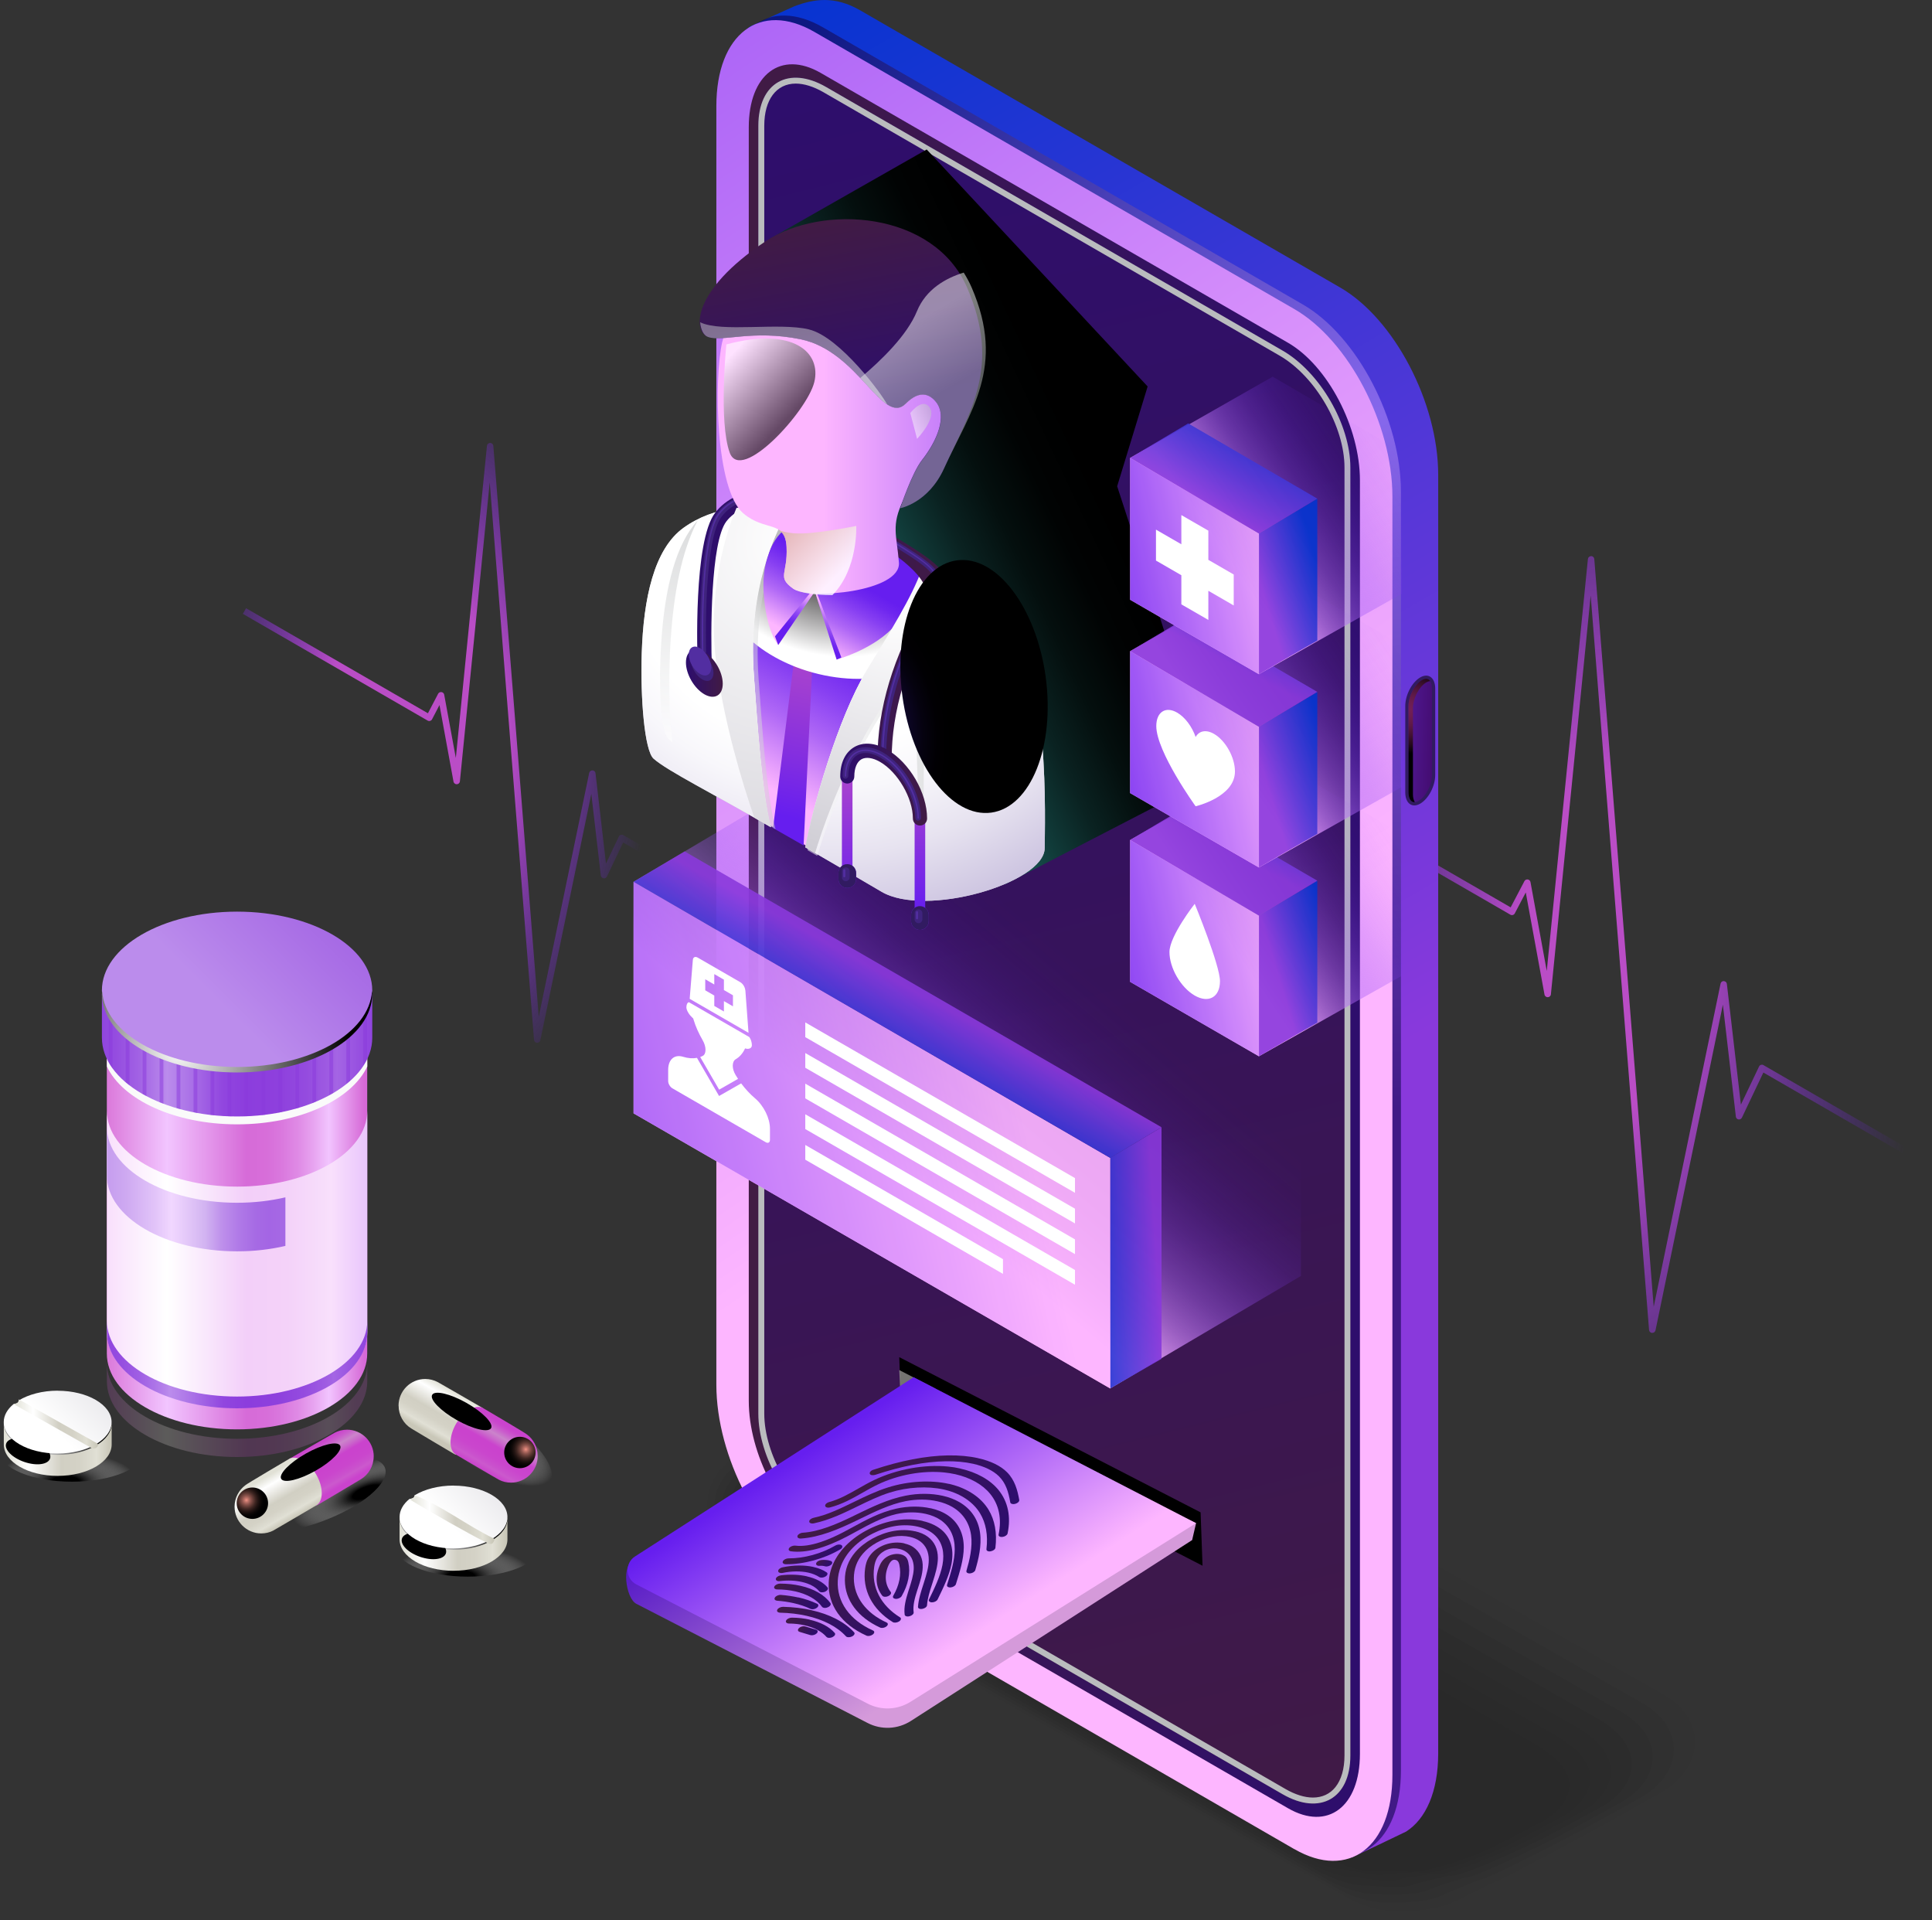 <?xml version="1.0" encoding="UTF-8"?>
<svg xmlns="http://www.w3.org/2000/svg" xmlns:xlink="http://www.w3.org/1999/xlink" viewBox="0 0 299.15 297.25">
  <rect x="0" y="0" width="299.15" height="297.25" fill="#333333" stroke="none"/>
  <defs>
    <style>
      .cls-1 {
        fill: #c1bfbb;
      }

      .cls-1, .cls-2, .cls-3, .cls-4, .cls-5, .cls-6, .cls-7, .cls-8, .cls-9, .cls-10, .cls-11, .cls-12, .cls-13, .cls-14, .cls-15, .cls-16 {
        mix-blend-mode: multiply;
      }

      .cls-1, .cls-17, .cls-18 {
        opacity: .6;
      }

      .cls-19 {
        fill: url(#radial-gradient-4);
      }

      .cls-2 {
        fill: url(#radial-gradient-15);
      }

      .cls-3 {
        fill: url(#radial-gradient-12);
      }

      .cls-4, .cls-10, .cls-11, .cls-12, .cls-13, .cls-14, .cls-15 {
        opacity: .5;
      }

      .cls-20 {
        fill: url(#linear-gradient-8);
      }

      .cls-21 {
        fill: url(#linear-gradient-7);
      }

      .cls-22 {
        fill: url(#linear-gradient-5);
      }

      .cls-23 {
        fill: url(#linear-gradient-6);
      }

      .cls-24 {
        fill: url(#linear-gradient-9);
      }

      .cls-25 {
        fill: url(#linear-gradient-4);
      }

      .cls-26 {
        fill: url(#linear-gradient-3);
      }

      .cls-27 {
        fill: url(#linear-gradient-2);
      }

      .cls-17 {
        fill: url(#linear-gradient-50);
      }

      .cls-17, .cls-28, .cls-29, .cls-30, .cls-31, .cls-18 {
        mix-blend-mode: screen;
      }

      .cls-32 {
        fill: #522ea1;
      }

      .cls-33 {
        fill: url(#radial-gradient-6);
      }

      .cls-33, .cls-34, .cls-35, .cls-36, .cls-37, .cls-38, .cls-39, .cls-40 {
        mix-blend-mode: color-dodge;
      }

      .cls-34 {
        fill: url(#radial-gradient-8);
      }

      .cls-35 {
        fill: url(#radial-gradient-3);
      }

      .cls-41 {
        fill: url(#radial-gradient);
      }

      .cls-42 {
        fill: url(#linear-gradient);
      }

      .cls-43 {
        fill: #311b61;
      }

      .cls-36 {
        fill: url(#radial-gradient-11);
      }

      .cls-37 {
        fill: url(#radial-gradient-10);
      }

      .cls-38 {
        fill: url(#radial-gradient-13);
      }

      .cls-39 {
        fill: url(#radial-gradient-14);
      }

      .cls-40 {
        fill: url(#radial-gradient-23);
      }

      .cls-44 {
        isolation: isolate;
      }

      .cls-6 {
        fill: #babcbe;
      }

      .cls-45 {
        fill: #3f237d;
      }

      .cls-46 {
        fill: url(#New_Gradient_Swatch_copy_3);
      }

      .cls-47 {
        fill: url(#radial-gradient-16);
      }

      .cls-48 {
        fill: url(#radial-gradient-17);
      }

      .cls-49 {
        fill: url(#radial-gradient-19);
      }

      .cls-50 {
        fill: url(#radial-gradient-18);
      }

      .cls-51 {
        fill: url(#radial-gradient-22);
      }

      .cls-52 {
        fill: url(#radial-gradient-20);
      }

      .cls-53 {
        fill: url(#radial-gradient-21);
      }

      .cls-54 {
        fill: #e4e5e6;
      }

      .cls-55 {
        fill: #fff;
      }

      .cls-56 {
        fill: #6b24d4;
      }

      .cls-57 {
        fill: #fafafa;
      }

      .cls-28 {
        fill: url(#linear-gradient-35);
      }

      .cls-58 {
        fill: url(#linear-gradient-12);
      }

      .cls-58, .cls-59 {
        opacity: .2;
      }

      .cls-60 {
        fill: url(#linear-gradient-43);
      }

      .cls-61 {
        fill: url(#linear-gradient-40);
      }

      .cls-62 {
        fill: url(#linear-gradient-42);
      }

      .cls-63 {
        fill: url(#linear-gradient-48);
      }

      .cls-64 {
        fill: url(#linear-gradient-45);
      }

      .cls-65 {
        fill: url(#linear-gradient-47);
      }

      .cls-66 {
        fill: url(#linear-gradient-44);
      }

      .cls-67 {
        fill: url(#linear-gradient-46);
      }

      .cls-68 {
        fill: url(#linear-gradient-10);
      }

      .cls-69 {
        fill: url(#linear-gradient-11);
      }

      .cls-70 {
        fill: url(#linear-gradient-13);
      }

      .cls-71 {
        fill: url(#linear-gradient-19);
      }

      .cls-72 {
        fill: url(#linear-gradient-14);
      }

      .cls-73 {
        fill: url(#linear-gradient-21);
      }

      .cls-74 {
        fill: url(#linear-gradient-20);
      }

      .cls-75 {
        fill: url(#linear-gradient-22);
      }

      .cls-76 {
        fill: url(#linear-gradient-23);
      }

      .cls-77 {
        fill: url(#linear-gradient-28);
      }

      .cls-78 {
        fill: url(#linear-gradient-25);
      }

      .cls-79 {
        fill: url(#linear-gradient-32);
      }

      .cls-80 {
        fill: url(#linear-gradient-31);
      }

      .cls-81 {
        fill: url(#linear-gradient-33);
      }

      .cls-82 {
        fill: url(#linear-gradient-30);
      }

      .cls-83 {
        fill: url(#linear-gradient-15);
      }

      .cls-84 {
        fill: url(#linear-gradient-16);
      }

      .cls-85 {
        fill: url(#linear-gradient-17);
      }

      .cls-86 {
        fill: url(#linear-gradient-18);
      }

      .cls-87 {
        fill: url(#linear-gradient-34);
      }

      .cls-88 {
        fill: url(#linear-gradient-36);
      }

      .cls-89 {
        fill: url(#linear-gradient-27);
      }

      .cls-90 {
        fill: url(#linear-gradient-24);
      }

      .cls-91 {
        fill: url(#linear-gradient-26);
      }

      .cls-92 {
        fill: url(#linear-gradient-29);
      }

      .cls-93 {
        fill: url(#linear-gradient-37);
      }

      .cls-94 {
        fill: url(#linear-gradient-57);
      }

      .cls-95 {
        fill: url(#linear-gradient-58);
      }

      .cls-96 {
        fill: url(#linear-gradient-59);
      }

      .cls-97 {
        fill: url(#linear-gradient-54);
      }

      .cls-98 {
        fill: url(#linear-gradient-55);
      }

      .cls-99 {
        fill: url(#linear-gradient-56);
      }

      .cls-100 {
        fill: url(#linear-gradient-67);
      }

      .cls-101 {
        fill: url(#linear-gradient-68);
      }

      .cls-102 {
        fill: url(#linear-gradient-69);
      }

      .cls-103 {
        fill: url(#linear-gradient-63);
      }

      .cls-104 {
        fill: url(#linear-gradient-64);
      }

      .cls-105 {
        fill: url(#linear-gradient-65);
      }

      .cls-106 {
        fill: url(#linear-gradient-66);
      }

      .cls-107 {
        fill: url(#linear-gradient-60);
      }

      .cls-108 {
        fill: url(#linear-gradient-61);
      }

      .cls-109 {
        fill: url(#linear-gradient-62);
      }

      .cls-110 {
        fill: url(#linear-gradient-79);
      }

      .cls-111 {
        fill: url(#linear-gradient-78);
      }

      .cls-112 {
        fill: url(#linear-gradient-75);
      }

      .cls-113 {
        fill: url(#linear-gradient-72);
      }

      .cls-114 {
        fill: url(#linear-gradient-77);
      }

      .cls-115 {
        fill: url(#linear-gradient-74);
      }

      .cls-116 {
        fill: url(#linear-gradient-76);
      }

      .cls-117 {
        fill: url(#linear-gradient-71);
      }

      .cls-118 {
        fill: url(#linear-gradient-73);
      }

      .cls-119 {
        fill: url(#linear-gradient-70);
      }

      .cls-120 {
        fill: url(#linear-gradient-85);
      }

      .cls-121 {
        fill: url(#linear-gradient-83);
      }

      .cls-122 {
        fill: url(#linear-gradient-82);
      }

      .cls-123 {
        fill: url(#linear-gradient-84);
      }

      .cls-124 {
        fill: url(#linear-gradient-81);
      }

      .cls-125 {
        fill: url(#linear-gradient-80);
      }

      .cls-29 {
        fill: url(#White_Black_Radial_2);
      }

      .cls-30 {
        fill: url(#White_Black_Radial-2);
      }

      .cls-126 {
        opacity: .9;
      }

      .cls-127 {
        opacity: .91;
      }

      .cls-128 {
        opacity: .82;
      }

      .cls-129 {
        opacity: .73;
      }

      .cls-130 {
        opacity: .45;
      }

      .cls-131 {
        opacity: .36;
      }

      .cls-132 {
        opacity: .64;
      }

      .cls-133 {
        opacity: .55;
      }

      .cls-134 {
        opacity: .18;
      }

      .cls-135 {
        opacity: .27;
      }

      .cls-136 {
        opacity: .09;
      }

      .cls-31 {
        fill: url(#White_Black_Radial);
      }

      .cls-7 {
        fill: url(#radial-gradient-9);
      }

      .cls-8 {
        fill: url(#radial-gradient-7);
      }

      .cls-9 {
        fill: url(#radial-gradient-5);
      }

      .cls-10 {
        fill: url(#linear-gradient-39);
      }

      .cls-11 {
        fill: url(#linear-gradient-38);
      }

      .cls-12 {
        fill: url(#linear-gradient-51);
      }

      .cls-13 {
        fill: url(#linear-gradient-52);
      }

      .cls-14 {
        fill: url(#linear-gradient-53);
      }

      .cls-15 {
        fill: url(#linear-gradient-41);
      }

      .cls-16 {
        fill: url(#linear-gradient-49);
        opacity: .8;
      }

      .cls-137 {
        fill: #8939dc;
      }

      .cls-138 {
        opacity: 0;
      }

      .cls-18 {
        fill: url(#radial-gradient-2);
      }
    </style>
    <radialGradient id="radial-gradient" cx="247.94" cy="146.23" fx="247.94" fy="146.23" r="55.85" gradientTransform="translate(0 -169.28) scale(1 2.16)" gradientUnits="userSpaceOnUse">
      <stop offset=".22" stop-color="#ba4dc6"/>
      <stop offset=".88" stop-color="#661eef" stop-opacity="0"/>
    </radialGradient>
    <linearGradient id="linear-gradient" x1="93.47" y1="9.09" x2="190.55" y2="177.24" gradientUnits="userSpaceOnUse">
      <stop offset="0" stop-color="#0234d0"/>
      <stop offset="1" stop-color="#8939dc"/>
    </linearGradient>
    <radialGradient id="radial-gradient-2" cx="213.86" cy="64.39" fx="213.86" fy="64.39" r="107.33" gradientUnits="userSpaceOnUse">
      <stop offset="0" stop-color="#ad88fa"/>
      <stop offset="1" stop-color="#10054d"/>
    </radialGradient>
    <linearGradient id="linear-gradient-2" x1="174.21" y1="161.83" x2=".25" y2="-95.86" gradientUnits="userSpaceOnUse">
      <stop offset="0" stop-color="#fdb6ff"/>
      <stop offset="1" stop-color="#661eef"/>
    </linearGradient>
    <linearGradient id="linear-gradient-3" x1="115.94" y1="145.61" x2="210.57" y2="145.61" gradientUnits="userSpaceOnUse">
      <stop offset="0" stop-color="#411b44"/>
      <stop offset=".94" stop-color="#2e0e6c"/>
    </linearGradient>
    <linearGradient id="linear-gradient-4" x1="125.47" y1="-6.28" x2="200.31" y2="294.54" gradientUnits="userSpaceOnUse">
      <stop offset=".06" stop-color="#2e0e6c"/>
      <stop offset=".47" stop-color="#35125d"/>
      <stop offset="1" stop-color="#411b44"/>
    </linearGradient>
    <linearGradient id="linear-gradient-5" x1="857.18" y1="10550" x2="874.11" y2="10550" gradientTransform="translate(9789.03 -6409.83) rotate(109.11) scale(1.53 .65) skewX(26.33)" gradientUnits="userSpaceOnUse">
      <stop offset="0" stop-color="#311b61"/>
      <stop offset=".2" stop-color="#290e52"/>
      <stop offset=".49" stop-color="#200041"/>
      <stop offset="1" stop-color="#0f001f"/>
    </linearGradient>
    <linearGradient id="linear-gradient-6" x1="224.27" y1="114.83" x2="212.59" y2="114.32" gradientUnits="userSpaceOnUse">
      <stop offset="0" stop-color="#3d065f"/>
      <stop offset="1" stop-color="#5f27bb"/>
    </linearGradient>
    <radialGradient id="radial-gradient-3" cx="218.4" cy="109.84" fx="218.4" fy="109.84" r="6.86" gradientUnits="userSpaceOnUse">
      <stop offset="0" stop-color="#711f56"/>
      <stop offset=".16" stop-color="#6b1d51"/>
      <stop offset=".36" stop-color="#5c1946"/>
      <stop offset=".58" stop-color="#421232"/>
      <stop offset=".82" stop-color="#1f0818"/>
      <stop offset="1" stop-color="#000"/>
    </radialGradient>
    <radialGradient id="radial-gradient-4" cx="64.24" cy="115.4" fx="64.24" fy="115.4" r="43.11" gradientTransform="translate(0 -82.06) scale(1 1.71)" gradientUnits="userSpaceOnUse">
      <stop offset=".33" stop-color="#ba4dc6"/>
      <stop offset=".84" stop-color="#661eef" stop-opacity="0"/>
    </radialGradient>
    <linearGradient id="linear-gradient-7" x1="134.8" y1="184.49" x2="165.88" y2="148.24" gradientUnits="userSpaceOnUse">
      <stop offset=".11" stop-color="#fdb6ff"/>
      <stop offset=".17" stop-color="#eca5fd" stop-opacity=".89"/>
      <stop offset=".3" stop-color="#c981f9" stop-opacity=".66"/>
      <stop offset=".43" stop-color="#aa63f6" stop-opacity=".46"/>
      <stop offset=".56" stop-color="#924af3" stop-opacity=".29"/>
      <stop offset=".68" stop-color="#7e37f1" stop-opacity=".16"/>
      <stop offset=".8" stop-color="#7129f0" stop-opacity=".07"/>
      <stop offset=".91" stop-color="#6820ef" stop-opacity=".02"/>
      <stop offset="1" stop-color="#661eef" stop-opacity="0"/>
    </linearGradient>
    <linearGradient id="linear-gradient-8" x1="142.94" y1="196.79" x2="179.77" y2="194.49" gradientUnits="userSpaceOnUse">
      <stop offset=".68" stop-color="#0234d0"/>
      <stop offset=".98" stop-color="#8939dc"/>
    </linearGradient>
    <linearGradient id="linear-gradient-9" x1="-22.37" y1="211.01" x2="202.95" y2="160.5" gradientUnits="userSpaceOnUse">
      <stop offset=".34" stop-color="#661eef"/>
      <stop offset=".8" stop-color="#fdb6ff"/>
    </linearGradient>
    <linearGradient id="linear-gradient-10" x1="140.72" y1="152.37" x2="127.81" y2="175.68" gradientUnits="userSpaceOnUse">
      <stop offset=".02" stop-color="#8939dc"/>
      <stop offset=".51" stop-color="#0234d0"/>
    </linearGradient>
    <linearGradient id="linear-gradient-11" x1="16.74" y1="191.61" x2="56.42" y2="191.61" gradientUnits="userSpaceOnUse">
      <stop offset="0" stop-color="#db7adb"/>
      <stop offset=".23" stop-color="#f2c5ff"/>
      <stop offset=".54" stop-color="#d66bd8"/>
      <stop offset=".62" stop-color="#d76ed9"/>
      <stop offset=".68" stop-color="#da79de"/>
      <stop offset=".74" stop-color="#df8ae5"/>
      <stop offset=".8" stop-color="#e7a3f0"/>
      <stop offset=".86" stop-color="#f1c3fe"/>
      <stop offset=".86" stop-color="#f2c5ff"/>
      <stop offset="1" stop-color="#d669d7"/>
    </linearGradient>
    <linearGradient id="linear-gradient-12" x1="16.74" y1="218.28" x2="56.42" y2="218.28" gradientUnits="userSpaceOnUse">
      <stop offset="0" stop-color="#d25fd5"/>
      <stop offset=".23" stop-color="#fffdf5"/>
      <stop offset=".54" stop-color="#ca43cd"/>
      <stop offset=".61" stop-color="#cb46cd"/>
      <stop offset=".67" stop-color="#ce51d0"/>
      <stop offset=".72" stop-color="#d362d5"/>
      <stop offset=".77" stop-color="#da7cdc"/>
      <stop offset=".82" stop-color="#e49ce4"/>
      <stop offset=".86" stop-color="#ecb7ec"/>
      <stop offset=".97" stop-color="#d25fd5"/>
    </linearGradient>
    <linearGradient id="linear-gradient-13" x1="16.74" y1="194.95" x2="56.42" y2="194.95" gradientUnits="userSpaceOnUse">
      <stop offset="0" stop-color="#f9e0fc"/>
      <stop offset=".23" stop-color="#fff"/>
      <stop offset=".54" stop-color="#f3cff9"/>
      <stop offset=".7" stop-color="#f4d2f9"/>
      <stop offset=".84" stop-color="#f7ddfb"/>
      <stop offset=".87" stop-color="#f9e0fc"/>
      <stop offset="1" stop-color="#eac8fc"/>
    </linearGradient>
    <linearGradient id="linear-gradient-14" x1="16.54" y1="168.54" x2="16.55" y2="168.54" gradientUnits="userSpaceOnUse">
      <stop offset="0" stop-color="#c5cad6"/>
      <stop offset=".23" stop-color="#fbfbfb"/>
      <stop offset=".54" stop-color="#b3b9c9"/>
      <stop offset=".67" stop-color="#b6bccb"/>
      <stop offset=".79" stop-color="#c1c5d3"/>
      <stop offset=".87" stop-color="#cdd1dc"/>
      <stop offset="1" stop-color="#c6cbd7"/>
    </linearGradient>
    <linearGradient id="linear-gradient-15" x1="56.86" x2="56.87" xlink:href="#linear-gradient-14"/>
    <linearGradient id="linear-gradient-16" x1="16.74" y1="211.24" x2="56.42" y2="211.24" gradientUnits="userSpaceOnUse">
      <stop offset="0" stop-color="#9146df"/>
      <stop offset=".05" stop-color="#954de0"/>
      <stop offset=".13" stop-color="#a161e4"/>
      <stop offset=".22" stop-color="#b582ea"/>
      <stop offset=".24" stop-color="#bb8cec"/>
      <stop offset=".33" stop-color="#aa71e7"/>
      <stop offset=".45" stop-color="#9146df"/>
      <stop offset=".54" stop-color="#8c3ddd"/>
      <stop offset=".66" stop-color="#8e40dd"/>
      <stop offset=".76" stop-color="#944bdf"/>
      <stop offset=".85" stop-color="#9f5ce2"/>
      <stop offset=".88" stop-color="#a465e4"/>
      <stop offset=".98" stop-color="#944bdf"/>
      <stop offset="1" stop-color="#9146df"/>
    </linearGradient>
    <linearGradient id="linear-gradient-17" x1="15.78" y1="159.78" x2="15.79" y2="159.78" gradientUnits="userSpaceOnUse">
      <stop offset="0" stop-color="#e59be4"/>
      <stop offset=".23" stop-color="#fffdf5"/>
      <stop offset=".54" stop-color="#e08ce1"/>
      <stop offset=".64" stop-color="#e08fe1"/>
      <stop offset=".73" stop-color="#e39ae4"/>
      <stop offset=".82" stop-color="#e8abe9"/>
      <stop offset=".86" stop-color="#ecb7ec"/>
      <stop offset=".97" stop-color="#e6a0e6"/>
    </linearGradient>
    <linearGradient id="linear-gradient-18" x1="57.62" x2="57.63" xlink:href="#linear-gradient-17"/>
    <linearGradient id="linear-gradient-19" x1="15.98" y1="163.37" x2="57.17" y2="163.37" xlink:href="#linear-gradient-16"/>
    <linearGradient id="New_Gradient_Swatch_copy_3" data-name="New Gradient Swatch copy 3" x1="75.37" y1="114.41" x2="34.44" y2="155.61" gradientUnits="userSpaceOnUse">
      <stop offset=".04" stop-color="#8939dc"/>
      <stop offset=".27" stop-color="#9248de"/>
      <stop offset=".72" stop-color="#aa70e6"/>
      <stop offset="1" stop-color="#bb8cec"/>
    </linearGradient>
    <radialGradient id="White_Black_Radial_2" data-name="White, Black Radial 2" cx="27.71" cy="162.29" fx="27.71" fy="162.29" r="26.3" gradientUnits="userSpaceOnUse">
      <stop offset="0" stop-color="#fff"/>
      <stop offset="1" stop-color="#000"/>
    </radialGradient>
    <linearGradient id="linear-gradient-20" x1="16.68" y1="184.09" x2="57.72" y2="184.09" gradientUnits="userSpaceOnUse">
      <stop offset=".01" stop-color="#c79fef"/>
      <stop offset=".07" stop-color="#cea9f1"/>
      <stop offset=".18" stop-color="#e2c4f9"/>
      <stop offset=".24" stop-color="#f1d7ff"/>
      <stop offset=".28" stop-color="#e8cdfb"/>
      <stop offset=".36" stop-color="#d4b6f2"/>
      <stop offset=".37" stop-color="#d1b2f1"/>
      <stop offset=".43" stop-color="#be90eb"/>
      <stop offset=".5" stop-color="#af78e7"/>
      <stop offset=".56" stop-color="#a66ae4"/>
      <stop offset=".61" stop-color="#a465e4"/>
      <stop offset=".77" stop-color="#aa6fe6"/>
      <stop offset="1" stop-color="#ba88eb"/>
    </linearGradient>
    <radialGradient id="radial-gradient-5" cx="978.23" cy="-3315.31" fx="978.23" fy="-3315.31" r="9.42" gradientTransform="translate(-1144.16 1853.9) scale(1.18 .49)" gradientUnits="userSpaceOnUse">
      <stop offset=".19" stop-color="#000"/>
      <stop offset="1" stop-color="#fff" stop-opacity="0"/>
    </radialGradient>
    <linearGradient id="linear-gradient-21" x1=".59" y1="223" x2=".59" y2="223" gradientUnits="userSpaceOnUse">
      <stop offset="0" stop-color="#fdb994"/>
      <stop offset=".23" stop-color="#fdf9c7"/>
      <stop offset=".54" stop-color="#f7b473"/>
      <stop offset=".64" stop-color="#f7b676"/>
      <stop offset=".73" stop-color="#f8bc81"/>
      <stop offset=".81" stop-color="#fac792"/>
      <stop offset=".86" stop-color="#fcd0a1"/>
      <stop offset=".97" stop-color="#ffc08a"/>
    </linearGradient>
    <linearGradient id="linear-gradient-22" x1="17.29" x2="17.29" xlink:href="#linear-gradient-21"/>
    <linearGradient id="linear-gradient-23" x1=".66" y1="224.43" x2="17.11" y2="224.43" gradientUnits="userSpaceOnUse">
      <stop offset="0" stop-color="#e1e1d6"/>
      <stop offset=".23" stop-color="#fff"/>
      <stop offset=".54" stop-color="#d1cfc3"/>
      <stop offset=".7" stop-color="#d4d2c6"/>
      <stop offset=".83" stop-color="#dddcd1"/>
      <stop offset=".87" stop-color="#e1e0d5"/>
      <stop offset="1" stop-color="#c9c7b8"/>
      <stop offset="1" stop-color="#c9c7b8"/>
    </linearGradient>
    <radialGradient id="White_Black_Radial" data-name="White, Black Radial" cx="5.35" cy="223.73" fx="5.35" fy="223.73" r="10.5" gradientUnits="userSpaceOnUse">
      <stop offset="0" stop-color="#fff"/>
      <stop offset="1" stop-color="#000"/>
    </radialGradient>
    <radialGradient id="radial-gradient-6" cx="7926.72" cy="-12723.65" fx="7926.72" fy="-12723.65" r="11.86" gradientTransform="translate(3268.09 2592.06) rotate(-71.21) scale(.15 .3) skewX(-.04)" gradientUnits="userSpaceOnUse">
      <stop offset="0" stop-color="#f29285"/>
      <stop offset=".11" stop-color="#bc7167"/>
      <stop offset=".23" stop-color="#8b534c"/>
      <stop offset=".36" stop-color="#603a34"/>
      <stop offset=".48" stop-color="#3d2521"/>
      <stop offset=".61" stop-color="#221412"/>
      <stop offset=".73" stop-color="#0f0908"/>
      <stop offset=".86" stop-color="#030202"/>
      <stop offset="1" stop-color="#000"/>
    </radialGradient>
    <linearGradient id="linear-gradient-24" x1="24.38" y1="204.62" x2="8.04" y2="221.07" gradientUnits="userSpaceOnUse">
      <stop offset=".04" stop-color="#d1cfd6"/>
      <stop offset=".41" stop-color="#dfdee3"/>
      <stop offset="1" stop-color="#fff"/>
    </linearGradient>
    <linearGradient id="linear-gradient-25" x1="2.16" y1="220.45" x2="15.05" y2="220.45" xlink:href="#linear-gradient-23"/>
    <radialGradient id="radial-gradient-7" cx="1030.12" cy="-3285.41" fx="1030.12" fy="-3285.41" r="9.42" xlink:href="#radial-gradient-5"/>
    <linearGradient id="linear-gradient-26" x1="61.87" y1="237.69" x2="61.88" y2="237.69" xlink:href="#linear-gradient-21"/>
    <linearGradient id="linear-gradient-27" x1="78.58" y1="237.69" x2="78.58" y2="237.69" xlink:href="#linear-gradient-21"/>
    <linearGradient id="linear-gradient-28" x1="61.95" y1="239.12" x2="78.39" y2="239.12" xlink:href="#linear-gradient-23"/>
    <radialGradient id="White_Black_Radial-2" data-name="White, Black Radial" cx="66.64" cy="238.42" fx="66.64" fy="238.42" r="10.5" xlink:href="#White_Black_Radial"/>
    <radialGradient id="radial-gradient-8" cx="7965.71" cy="-12516.38" fx="7965.71" fy="-12516.38" r="11.86" xlink:href="#radial-gradient-6"/>
    <linearGradient id="linear-gradient-29" x1="85.66" y1="219.32" x2="69.32" y2="235.76" xlink:href="#linear-gradient-24"/>
    <linearGradient id="linear-gradient-30" x1="63.54" y1="235.26" x2="76.42" y2="235.26" xlink:href="#linear-gradient-23"/>
    <radialGradient id="radial-gradient-9" cx="2116.48" cy="-5373.64" fx="2116.48" fy="-5373.64" r="9.42" gradientTransform="translate(-1642.68 3539.29) rotate(-20.04) scale(1.29 .47)" gradientUnits="userSpaceOnUse">
      <stop offset=".19" stop-color="#000"/>
      <stop offset="1" stop-color="#fff" stop-opacity="0"/>
    </radialGradient>
    <linearGradient id="linear-gradient-31" x1="49.62" y1="223.03" x2="53.45" y2="229.67" gradientUnits="userSpaceOnUse">
      <stop offset="0" stop-color="#ca43cd"/>
      <stop offset=".05" stop-color="#ca4acc"/>
      <stop offset=".13" stop-color="#ca5ecc"/>
      <stop offset=".23" stop-color="#ca7fcb"/>
      <stop offset=".24" stop-color="#cb84cb"/>
      <stop offset=".34" stop-color="#ca69cb"/>
      <stop offset=".45" stop-color="#ca43cd"/>
      <stop offset=".54" stop-color="#ca43cd"/>
      <stop offset=".69" stop-color="#ca46cd"/>
      <stop offset=".82" stop-color="#ca51cd"/>
      <stop offset=".88" stop-color="#cb59cd"/>
      <stop offset="1" stop-color="#ca43cd"/>
    </linearGradient>
    <linearGradient id="linear-gradient-32" x1="41.11" y1="228.68" x2="44.98" y2="235.37" gradientUnits="userSpaceOnUse">
      <stop offset="0" stop-color="#e1e1d6"/>
      <stop offset=".18" stop-color="#fff"/>
      <stop offset=".54" stop-color="#d1cfc3"/>
      <stop offset=".7" stop-color="#d4d2c6"/>
      <stop offset=".83" stop-color="#dddcd1"/>
      <stop offset=".87" stop-color="#e1e0d5"/>
      <stop offset="1" stop-color="#c9c7b8"/>
      <stop offset="1" stop-color="#c9c7b8"/>
    </linearGradient>
    <radialGradient id="radial-gradient-10" cx="40795.29" cy="-4150.95" fx="40795.29" fy="-4150.95" r="17.29" gradientTransform="translate(2916.89 2745.03) rotate(-119.5) scale(.09 .3) skewX(-.06)" xlink:href="#radial-gradient-6"/>
    <radialGradient id="radial-gradient-11" cx="38.16" cy="232.23" fx="38.16" fy="232.23" r="2.98" gradientTransform="matrix(1,0,0,1,0,0)" xlink:href="#radial-gradient-6"/>
    <radialGradient id="radial-gradient-12" cx="160.61" cy="560.45" fx="160.61" fy="560.45" r="9.42" gradientTransform="translate(52.16 -109.67) rotate(30.54) scale(1.18 .49)" gradientUnits="userSpaceOnUse">
      <stop offset=".19" stop-color="#000"/>
      <stop offset="1" stop-color="#fff" stop-opacity="0"/>
    </radialGradient>
    <linearGradient id="linear-gradient-33" x1="6051.16" y1="215.18" x2="6054.99" y2="221.82" gradientTransform="translate(6121.12) rotate(-180) scale(1 -1)" xlink:href="#linear-gradient-32"/>
    <linearGradient id="linear-gradient-34" x1="6042.65" y1="220.83" x2="6046.52" y2="227.52" gradientTransform="translate(6121.12) rotate(-180) scale(1 -1)" xlink:href="#linear-gradient-31"/>
    <radialGradient id="radial-gradient-13" cx="7446.44" cy="13113.34" fx="7446.44" fy="13113.34" r="17.29" gradientTransform="translate(3204.23 2745.03) rotate(-60.5) scale(.09 -.3) skewX(-.06)" xlink:href="#radial-gradient-6"/>
    <radialGradient id="radial-gradient-14" cx="6039.7" cy="224.38" fx="6039.7" fy="224.38" r="2.98" gradientTransform="translate(6121.12) rotate(-180) scale(1 -1)" xlink:href="#radial-gradient-6"/>
    <linearGradient id="linear-gradient-35" x1="115.57" y1="96.03" x2="168.12" y2="71.27" gradientUnits="userSpaceOnUse">
      <stop offset="0" stop-color="#43e6df"/>
      <stop offset=".09" stop-color="#36bcb6"/>
      <stop offset=".21" stop-color="#288b86"/>
      <stop offset=".34" stop-color="#1c605d"/>
      <stop offset=".47" stop-color="#113d3b"/>
      <stop offset=".6" stop-color="#0a2221"/>
      <stop offset=".73" stop-color="#040f0e"/>
      <stop offset=".86" stop-color="#010303"/>
      <stop offset="1" stop-color="#000"/>
    </linearGradient>
    <linearGradient id="linear-gradient-36" x1="120.89" y1="128.86" x2="143.77" y2="89.24" gradientUnits="userSpaceOnUse">
      <stop offset=".11" stop-color="#fdb6ff"/>
      <stop offset=".18" stop-color="#e69ffc"/>
      <stop offset=".34" stop-color="#af67f6"/>
      <stop offset=".49" stop-color="#873ff2"/>
      <stop offset=".6" stop-color="#6f27ef"/>
      <stop offset=".67" stop-color="#661eef"/>
    </linearGradient>
    <linearGradient id="linear-gradient-37" x1="119.77" y1="128.35" x2="128.08" y2="90.49" gradientUnits="userSpaceOnUse">
      <stop offset=".06" stop-color="#661eef"/>
      <stop offset=".28" stop-color="#812de1"/>
      <stop offset=".58" stop-color="#a03ed2"/>
      <stop offset=".83" stop-color="#b349c9"/>
      <stop offset="1" stop-color="#ba4dc6"/>
    </linearGradient>
    <radialGradient id="radial-gradient-15" cx="583.68" cy="-452.94" fx="583.68" fy="-452.94" r="15.43" gradientTransform="translate(-220.88 -598.6) rotate(90) scale(1.18 .78)" gradientUnits="userSpaceOnUse">
      <stop offset=".19" stop-color="#5e5c5d"/>
      <stop offset="1" stop-color="#fff"/>
    </radialGradient>
    <linearGradient id="linear-gradient-38" x1="111.25" y1="103.58" x2="122.46" y2="103.58" gradientUnits="userSpaceOnUse">
      <stop offset="0" stop-color="#fff"/>
      <stop offset="1" stop-color="#babcbe"/>
    </linearGradient>
    <radialGradient id="radial-gradient-16" cx="125.74" cy="94.65" fx="125.74" fy="94.65" r="32.23" gradientUnits="userSpaceOnUse">
      <stop offset="0" stop-color="#fff"/>
      <stop offset=".73" stop-color="#d1cfd6"/>
      <stop offset=".98" stop-color="#c0beca"/>
    </radialGradient>
    <radialGradient id="radial-gradient-17" cx="140.25" cy="102.9" fx="140.25" fy="102.9" r="37.88" xlink:href="#radial-gradient-16"/>
    <radialGradient id="radial-gradient-18" cx="127.92" cy="83.79" fx="127.92" fy="83.79" r="83.62" gradientUnits="userSpaceOnUse">
      <stop offset=".38" stop-color="#fff"/>
      <stop offset=".46" stop-color="#f8f7fb"/>
      <stop offset=".58" stop-color="#e7e3f0"/>
      <stop offset=".73" stop-color="#cac1df"/>
      <stop offset=".89" stop-color="#a293c8"/>
      <stop offset="1" stop-color="#8470b6"/>
    </radialGradient>
    <linearGradient id="linear-gradient-39" x1="104.68" y1="114.3" x2="105.34" y2="81.17" xlink:href="#linear-gradient-38"/>
    <radialGradient id="radial-gradient-19" cx="127.92" cy="83.79" fx="127.92" fy="83.79" r="83.62" xlink:href="#radial-gradient-18"/>
    <radialGradient id="radial-gradient-20" cx="127.92" cy="83.79" fx="127.92" fy="83.79" r="83.61" gradientUnits="userSpaceOnUse">
      <stop offset=".38" stop-color="#fff"/>
      <stop offset=".47" stop-color="#f3f2f8"/>
      <stop offset=".63" stop-color="#d6cfe6"/>
      <stop offset=".85" stop-color="#a799ca"/>
      <stop offset="1" stop-color="#8470b6"/>
    </radialGradient>
    <linearGradient id="linear-gradient-40" x1="123.37" y1="101.51" x2="134.23" y2="82.72" xlink:href="#linear-gradient-36"/>
    <linearGradient id="linear-gradient-41" x1="125.04" y1="110.52" x2="149.63" y2="110.52" xlink:href="#linear-gradient-38"/>
    <radialGradient id="radial-gradient-21" cx="138.57" cy="94.39" fx="138.57" fy="94.39" r="52.37" xlink:href="#radial-gradient-16"/>
    <linearGradient id="linear-gradient-42" x1="107.94" y1="96.61" x2="146.52" y2="96.61" gradientUnits="userSpaceOnUse">
      <stop offset=".06" stop-color="#2e0e6c"/>
      <stop offset="1" stop-color="#411b44"/>
    </linearGradient>
    <radialGradient id="radial-gradient-22" cx="123.64" cy="83.8" fx="123.64" fy="83.8" r="83.31" xlink:href="#radial-gradient-16"/>
    <linearGradient id="linear-gradient-43" x1="106.21" y1="104.2" x2="111.92" y2="104.2" xlink:href="#linear-gradient-42"/>
    <linearGradient id="linear-gradient-44" x1="136.82" y1="142.59" x2="136.82" y2="115.4" gradientUnits="userSpaceOnUse">
      <stop offset=".06" stop-color="#661eef"/>
      <stop offset="1" stop-color="#ba4dc6"/>
    </linearGradient>
    <linearGradient id="linear-gradient-45" x1="130.09" y1="121.47" x2="143.54" y2="121.47" xlink:href="#linear-gradient-42"/>
    <linearGradient id="linear-gradient-46" x1="124.11" y1="101.94" x2="129.39" y2="92.79" gradientUnits="userSpaceOnUse">
      <stop offset=".33" stop-color="#661eef"/>
      <stop offset=".4" stop-color="#6f27ef"/>
      <stop offset=".51" stop-color="#873ff2"/>
      <stop offset=".66" stop-color="#af67f6"/>
      <stop offset=".82" stop-color="#e69ffc"/>
      <stop offset=".89" stop-color="#fdb6ff"/>
    </linearGradient>
    <linearGradient id="linear-gradient-47" x1="111.13" y1="68.32" x2="179.22" y2="68.32" gradientUnits="userSpaceOnUse">
      <stop offset=".24" stop-color="#fdb6ff"/>
      <stop offset="1" stop-color="#661eef"/>
    </linearGradient>
    <linearGradient id="linear-gradient-48" x1="135.38" y1="81.02" x2="127.17" y2="34.22" gradientUnits="userSpaceOnUse">
      <stop offset=".39" stop-color="#2e0e6c"/>
      <stop offset="1" stop-color="#411b44"/>
    </linearGradient>
    <linearGradient id="linear-gradient-49" x1="130.03" y1="88.66" x2="121.24" y2="79.98" gradientUnits="userSpaceOnUse">
      <stop offset="0" stop-color="#fff"/>
      <stop offset="1" stop-color="#d9aa99"/>
    </linearGradient>
    <linearGradient id="linear-gradient-50" x1="112.18" y1="56.02" x2="121.68" y2="65.02" gradientUnits="userSpaceOnUse">
      <stop offset="0" stop-color="#fff"/>
      <stop offset="1" stop-color="#000"/>
    </linearGradient>
    <linearGradient id="linear-gradient-51" x1="139.08" y1="51.58" x2="144.84" y2="61.36" xlink:href="#linear-gradient-38"/>
    <linearGradient id="linear-gradient-52" x1="141.09" y1="65.85" x2="144.97" y2="64.02" xlink:href="#linear-gradient-38"/>
    <linearGradient id="linear-gradient-53" x1="124.48" y1="65.47" x2="120.78" y2="44.37" xlink:href="#linear-gradient-38"/>
    <linearGradient id="linear-gradient-54" x1="186.41" y1="147.04" x2="215.61" y2="127.33" xlink:href="#linear-gradient-7"/>
    <linearGradient id="linear-gradient-55" x1="197.14" y1="150.62" x2="227.44" y2="141.55" gradientUnits="userSpaceOnUse">
      <stop offset=".02" stop-color="#8939dc"/>
      <stop offset=".32" stop-color="#0234d0"/>
    </linearGradient>
    <linearGradient id="linear-gradient-56" x1="144.46" y1="155.86" x2="213.85" y2="140.31" xlink:href="#linear-gradient-9"/>
    <linearGradient id="linear-gradient-57" x1="199.56" y1="113.98" x2="188.7" y2="134.68" gradientUnits="userSpaceOnUse">
      <stop offset=".12" stop-color="#0234d0"/>
      <stop offset=".86" stop-color="#8939dc"/>
    </linearGradient>
    <linearGradient id="linear-gradient-58" x1="186.41" y1="117.81" x2="215.61" y2="98.1" xlink:href="#linear-gradient-7"/>
    <linearGradient id="linear-gradient-59" x1="188.71" y1="123.92" x2="219.01" y2="114.85" gradientUnits="userSpaceOnUse">
      <stop offset=".25" stop-color="#8939dc"/>
      <stop offset=".58" stop-color="#0234d0"/>
    </linearGradient>
    <linearGradient id="linear-gradient-60" x1="145.42" y1="126.42" x2="214.81" y2="110.87" xlink:href="#linear-gradient-9"/>
    <linearGradient id="linear-gradient-61" x1="199.56" y1="84.75" x2="188.7" y2="105.45" xlink:href="#linear-gradient-57"/>
    <linearGradient id="linear-gradient-62" x1="186.41" y1="87.89" x2="215.61" y2="68.18" xlink:href="#linear-gradient-7"/>
    <linearGradient id="linear-gradient-63" x1="193.95" y1="92.43" x2="206.05" y2="88.81" gradientUnits="userSpaceOnUse">
      <stop offset=".14" stop-color="#8939dc"/>
      <stop offset=".88" stop-color="#0234d0"/>
    </linearGradient>
    <linearGradient id="linear-gradient-64" x1="144.57" y1="96.69" x2="213.96" y2="81.13" xlink:href="#linear-gradient-9"/>
    <linearGradient id="linear-gradient-65" x1="196.63" y1="60.42" x2="185.76" y2="81.12" xlink:href="#linear-gradient-57"/>
    <radialGradient id="radial-gradient-23" cx="-5507.09" cy="-976.43" fx="-5507.09" fy="-976.43" r="29.68" gradientTransform="translate(2296.6 467.06) rotate(-7.79) scale(.38 .66)" gradientUnits="userSpaceOnUse">
      <stop offset="0" stop-color="#271273"/>
      <stop offset=".08" stop-color="#200f5f"/>
      <stop offset=".26" stop-color="#14093d"/>
      <stop offset=".44" stop-color="#0b0522"/>
      <stop offset=".62" stop-color="#05020f"/>
      <stop offset=".81" stop-color="#010003"/>
      <stop offset="1" stop-color="#000"/>
    </radialGradient>
    <linearGradient id="linear-gradient-66" x1="-7415.51" y1="10394.09" x2="-7371.48" y2="10394.09" gradientTransform="translate(-12600.74 -356.16) rotate(-122.74)" gradientUnits="userSpaceOnUse">
      <stop offset=".11" stop-color="#d59ada"/>
      <stop offset="1" stop-color="#5519c6"/>
    </linearGradient>
    <linearGradient id="linear-gradient-67" x1="-7413.64" y1="10394.83" x2="-7370.98" y2="10394.83" gradientTransform="translate(-12600.74 -356.16) rotate(-122.74)" gradientUnits="userSpaceOnUse">
      <stop offset=".11" stop-color="#fdb6ff"/>
      <stop offset="1" stop-color="#661eef"/>
    </linearGradient>
    <linearGradient id="linear-gradient-68" x1="-7818.89" y1="-3458.8" x2="-7813" y2="-3458.8" gradientTransform="translate(-7952.55 -2510.67) rotate(-137.33) scale(1 -1)" xlink:href="#linear-gradient-4"/>
    <linearGradient id="linear-gradient-69" x1="-7813.13" y1="-3443.56" x2="-7810.56" y2="-3443.56" gradientTransform="translate(-7952.55 -2510.67) rotate(-137.33) scale(1 -1)" xlink:href="#linear-gradient-4"/>
    <linearGradient id="linear-gradient-70" x1="-7815.38" y1="-3444.21" x2="-7808.28" y2="-3444.21" gradientTransform="translate(-7952.55 -2510.67) rotate(-137.33) scale(1 -1)" xlink:href="#linear-gradient-4"/>
    <linearGradient id="linear-gradient-71" x1="-7817.53" y1="-3445.41" x2="-7806.14" y2="-3445.41" gradientTransform="translate(-7952.55 -2510.67) rotate(-137.33) scale(1 -1)" xlink:href="#linear-gradient-4"/>
    <linearGradient id="linear-gradient-72" x1="-7810.5" y1="-3445.63" x2="-7804.61" y2="-3445.63" gradientTransform="translate(-7952.55 -2510.67) rotate(-137.33) scale(1 -1)" xlink:href="#linear-gradient-4"/>
    <linearGradient id="linear-gradient-73" x1="-7811.75" y1="-3447.03" x2="-7803.37" y2="-3447.03" gradientTransform="translate(-7952.55 -2510.67) rotate(-137.33) scale(1 -1)" xlink:href="#linear-gradient-4"/>
    <linearGradient id="linear-gradient-74" x1="-7822.09" y1="-3458.73" x2="-7811" y2="-3458.73" gradientTransform="translate(-7952.55 -2510.67) rotate(-137.33) scale(1 -1)" xlink:href="#linear-gradient-4"/>
    <linearGradient id="linear-gradient-75" x1="-7809.8" y1="-3448.3" x2="-7802.69" y2="-3448.3" gradientTransform="translate(-7952.55 -2510.67) rotate(-137.33) scale(1 -1)" xlink:href="#linear-gradient-4"/>
    <linearGradient id="linear-gradient-76" x1="-7807.57" y1="-3452.97" x2="-7805.68" y2="-3452.97" gradientTransform="translate(-7952.55 -2510.67) rotate(-137.33) scale(1 -1)" xlink:href="#linear-gradient-4"/>
    <linearGradient id="linear-gradient-77" x1="-7808.19" y1="-3449.68" x2="-7802.11" y2="-3449.68" gradientTransform="translate(-7952.55 -2510.67) rotate(-137.33) scale(1 -1)" xlink:href="#linear-gradient-4"/>
    <linearGradient id="linear-gradient-78" x1="-7822.83" y1="-3458.9" x2="-7809.01" y2="-3458.9" gradientTransform="translate(-7952.55 -2510.67) rotate(-137.33) scale(1 -1)" xlink:href="#linear-gradient-4"/>
    <linearGradient id="linear-gradient-79" x1="-7807.02" y1="-3452.75" x2="-7801.69" y2="-3452.75" gradientTransform="translate(-7952.55 -2510.67) rotate(-137.33) scale(1 -1)" xlink:href="#linear-gradient-4"/>
    <linearGradient id="linear-gradient-80" x1="-7823.33" y1="-3458.8" x2="-7807.23" y2="-3458.8" gradientTransform="translate(-7952.55 -2510.67) rotate(-137.33) scale(1 -1)" xlink:href="#linear-gradient-4"/>
    <linearGradient id="linear-gradient-81" x1="-7823.86" y1="-3461.09" x2="-7801.04" y2="-3461.09" gradientTransform="translate(-7952.55 -2510.67) rotate(-137.33) scale(1 -1)" xlink:href="#linear-gradient-4"/>
    <linearGradient id="linear-gradient-82" x1="-7824.59" y1="-3463.71" x2="-7800.67" y2="-3463.71" gradientTransform="translate(-7952.55 -2510.67) rotate(-137.33) scale(1 -1)" xlink:href="#linear-gradient-4"/>
    <linearGradient id="linear-gradient-83" x1="-7824.42" y1="-3469.62" x2="-7800.59" y2="-3469.62" gradientTransform="translate(-7952.55 -2510.67) rotate(-137.33) scale(1 -1)" xlink:href="#linear-gradient-4"/>
    <linearGradient id="linear-gradient-84" x1="-7822.31" y1="-3475.21" x2="-7802.26" y2="-3475.21" gradientTransform="translate(-7952.55 -2510.67) rotate(-137.33) scale(1 -1)" xlink:href="#linear-gradient-4"/>
    <linearGradient id="linear-gradient-85" x1="-7824.57" y1="-3466.33" x2="-7800.44" y2="-3466.33" gradientTransform="translate(-7952.55 -2510.67) rotate(-137.33) scale(1 -1)" xlink:href="#linear-gradient-4"/>
  </defs>
  <g class="cls-44">
    <g id="Layer_2" data-name="Layer 2">
      <g id="Layer_1-2" data-name="Layer 1">
        <g>
          <g>
            <path class="cls-41" d="M255.84,206.35s-.02,0-.03,0c-.25-.02-.45-.21-.47-.46l-9.04-113.7-6.16,61.74c-.02.25-.23.44-.48.45-.23.01-.47-.17-.51-.41l-2.9-15.81-1.7,3.24c-.06.12-.17.21-.3.25-.13.04-.27.02-.39-.05l-37.13-21.44.5-.87,36.68,21.18,2.13-4.06c.1-.19.3-.29.52-.26.21.03.38.19.42.4l2.52,13.76,6.37-63.77c.03-.26.23-.43.5-.45.26,0,.47.2.49.46l9.2,115.76,10.35-50.02c.05-.24.25-.43.51-.4.25.01.45.2.47.44l2.17,18.68,2.81-5.9c.06-.13.17-.22.3-.26.13-.04.28-.03.4.05l26.07,15.05-.5.87-25.6-14.78-3.32,6.98c-.1.2-.32.32-.53.28-.22-.04-.39-.21-.41-.44l-2.01-17.33-10.43,50.41c-.05.23-.25.4-.49.4Z"/>
            <g class="cls-59">
              <path class="cls-138" d="M218.52,297.25c-3.06,0-5.83-.67-8.03-1.93l-48.74-27.74-48.74-27.74c-2.93-1.69-4.61-4.36-4.6-7.34,0-3.26,2.02-6.29,5.55-8.33l31.9-17.95c2.77-1.6,6.23-2.48,9.75-2.48,3.06,0,5.83.67,8.03,1.93l48.74,27.74,48.74,27.74c2.93,1.69,4.6,4.36,4.6,7.34,0,3.26-2.02,6.29-5.54,8.33l-31.9,17.95c-2.77,1.6-6.23,2.48-9.75,2.48Z"/>
              <path class="cls-136" d="M114.82,224.87l8.65-4.83c.35-.2,16.58-9.06,16.89-8.88l5.58-2.73c2.52-1.45,6.21-1.93,9.41-1.93,2.78,0,5.75.87,7.75,2.02l39.03,22.23,8.32,4.74,47.35,26.97c1.53.88,2.94,2.24,3.68,3.58.58,1.06.93,2.21.97,3.41.09,3.13-1.83,6.1-5.3,8.1l-8.65,4.83c-.35.2-16.58,9.06-16.89,8.88l-5.58,2.73c-2.52,1.45-6.21,1.93-9.41,1.93-2.78,0-5.75-.87-7.75-2.02l-39.03-22.23-8.32-4.74-47.35-26.97c-1.53-.88-2.94-2.24-3.68-3.58-.58-1.06-.93-2.21-.97-3.42-.09-3.13,1.83-6.1,5.3-8.1Z"/>
              <path class="cls-134" d="M115.68,225.55l8.42-4.65c.7-.41,15.9-8.4,16.51-8.05l5.41-2.23c2.26-1.31,6.2-1.39,9.08-1.39,2.5,0,5.68,1.07,7.47,2.1l37.88,21.6,8.08,4.61,45.96,26.2c1.38.79,2.94,2.22,3.63,3.41.59,1.02.99,2.1,1.06,3.25.18,3-1.64,5.9-5.05,7.87l-8.42,4.65c-.7.41-15.9,8.4-16.51,8.05l-5.41,2.23c-2.26,1.31-6.2,1.39-9.08,1.39-2.5,0-5.68-1.07-7.47-2.1l-37.88-21.6-8.08-4.61-45.96-26.2c-1.38-.79-2.94-2.22-3.63-3.41-.59-1.02-.99-2.1-1.06-3.25-.18-3,1.64-5.9,5.05-7.87Z"/>
              <path class="cls-135" d="M116.55,226.24l8.18-4.48c1.06-.61,15.21-7.74,16.13-7.21l5.25-1.73c2.01-1.16,6.18-.85,8.74-.85,2.22,0,5.6,1.27,7.19,2.19l36.73,20.97,7.83,4.47,44.57,25.44c1.22.71,2.95,2.19,3.58,3.23.6.98,1.04,1.99,1.15,3.09.27,2.88-1.46,5.7-4.8,7.63l-8.18,4.48c-1.06.61-15.21,7.74-16.13,7.21l-5.25,1.73c-2.01,1.16-6.18.85-8.74.85-2.22,0-5.6-1.27-7.19-2.19l-36.73-20.97-7.83-4.47-44.57-25.44c-1.22-.71-2.95-2.19-3.58-3.23-.6-.98-1.04-1.99-1.15-3.09-.27-2.88,1.46-5.7,4.8-7.63Z"/>
              <path class="cls-131" d="M117.41,226.92l7.95-4.3c1.41-.81,14.53-7.08,15.75-6.38l5.08-1.23c1.76-1.02,6.17-.31,8.4-.31,1.95,0,5.52,1.47,6.91,2.27l35.59,20.33,7.59,4.34,43.18,24.67c1.07.62,2.95,2.16,3.53,3.06s1.1,1.88,1.24,2.92c.36,2.75-1.27,5.51-4.55,7.4l-7.95,4.3c-1.41.81-14.53,7.08-15.75,6.38l-5.08,1.23c-1.76,1.02-6.17.31-8.4.31-1.95,0-5.52-1.47-6.91-2.27l-35.59-20.33-7.59-4.34-43.18-24.67c-1.07-.62-2.95-2.16-3.53-3.06s-1.1-1.88-1.24-2.92c-.36-2.75,1.27-5.51,4.55-7.4Z"/>
              <path class="cls-130" d="M118.27,227.61l7.72-4.13c1.76-1.02,13.85-6.43,15.37-5.55l4.91-.73c1.51-.87,6.15.24,8.07.24,1.67,0,5.44,1.67,6.63,2.36l34.44,19.7,7.34,4.2,41.78,23.9c.92.53,2.97,2.13,3.48,2.89.61.91,1.16,1.77,1.33,2.76.46,2.62-1.08,5.31-4.3,7.17l-7.72,4.13c-1.76,1.02-13.85,6.43-15.37,5.55l-4.91.73c-1.51.87-6.15-.24-8.07-.24-1.67,0-5.44-1.67-6.63-2.36l-34.44-19.7-7.34-4.2-41.78-23.9c-.92-.53-2.97-2.13-3.48-2.89-.61-.91-1.16-1.77-1.33-2.76-.46-2.62,1.08-5.31,4.3-7.17Z"/>
              <path class="cls-133" d="M119.14,228.3l7.48-3.96c2.11-1.22,13.16-5.77,14.99-4.71l4.75-.24c1.26-.73,6.13.78,7.73.78,1.39,0,5.36,1.87,6.36,2.44l33.29,19.07,7.1,4.07,40.39,23.14c.76.44,2.99,2.09,3.43,2.71.62.87,1.21,1.66,1.42,2.59.55,2.5-.89,5.12-4.05,6.94l-7.48,3.96c-2.11,1.22-13.16,5.77-14.99,4.71l-4.75.24c-1.26.73-6.13-.78-7.73-.78-1.39,0-5.36-1.87-6.36-2.44l-33.29-19.07-7.1-4.07-40.39-23.14c-.76-.44-2.99-2.09-3.43-2.71-.62-.87-1.21-1.66-1.42-2.59-.55-2.5.89-5.12,4.05-6.94Z"/>
              <path class="cls-132" d="M120,228.98l7.25-3.78c2.47-1.42,12.48-5.11,14.61-3.88l4.58.26c1.01-.58,6.12,1.32,7.4,1.32,1.11,0,5.28,2.07,6.08,2.53l32.15,18.44,6.85,3.93,39,22.37c.61.35,3.02,2.05,3.38,2.54.64.84,1.27,1.55,1.51,2.43.64,2.37-.7,4.92-3.8,6.71l-7.25,3.78c-2.47,1.42-12.48,5.11-14.61,3.88l-4.58-.26c-1.01.58-6.12-1.32-7.4-1.32-1.11,0-5.28-2.07-6.08-2.53l-32.15-18.44-6.85-3.93-39-22.37c-.61-.35-3.02-2.05-3.38-2.54-.64-.84-1.27-1.55-1.51-2.43-.64-2.37.7-4.92,3.8-6.71Z"/>
              <path class="cls-129" d="M120.86,229.67l7.02-3.61c2.82-1.63,11.79-4.45,14.23-3.04l4.42.76c.75-.44,6.1,1.87,7.06,1.87.83,0,5.2,2.27,5.8,2.61l31,17.81,6.61,3.8,37.61,21.6c.46.26,3.12,1.96,3.34,2.36.8.67,1.33,1.44,1.6,2.27.74,2.24-.51,4.72-3.55,6.48l-7.02,3.61c-2.82,1.63-11.79,4.45-14.23,3.04l-4.42-.76c-.75.44-6.1-1.87-7.06-1.87-.83,0-5.2-2.27-5.8-2.61l-31-17.81-6.61-3.8-37.61-21.6c-.46-.26-3.12-1.96-3.34-2.36-.8-.67-1.33-1.44-1.6-2.27-.74-2.24.51-4.72,3.55-6.48Z"/>
              <path class="cls-128" d="M121.73,230.36l6.79-3.44c3.17-1.83,11.11-3.8,13.85-2.21l4.25,1.26c.5-.29,6.09,2.41,6.73,2.41.56,0,5.12,2.47,5.52,2.7l29.85,17.18,6.36,3.66,36.22,20.84c.31.18,3.15,1.92,3.29,2.19.82.62,1.38,1.33,1.69,2.1.84,2.12-.32,4.53-3.3,6.25l-6.79,3.44c-3.17,1.83-11.11,3.8-13.85,2.21l-4.25-1.26c-.5.29-6.09-2.41-6.73-2.41-.56,0-5.12-2.47-5.52-2.7l-29.85-17.18-6.36-3.66-36.22-20.84c-.31-.18-3.15-1.92-3.29-2.19-.82-.62-1.38-1.33-1.69-2.1-.84-2.12.32-4.53,3.3-6.25Z"/>
              <path class="cls-127" d="M122.59,231.04l6.55-3.26c3.52-2.03,10.42-3.14,13.47-1.38l4.08,1.76c.25-.15,6.07,2.95,6.39,2.95.28,0,5.04,2.67,5.24,2.78l28.71,16.54,6.12,3.53,34.83,20.07c.15.09,3.17,1.88,3.24,2.01.85.56,1.44,1.22,1.78,1.94.93,1.99-.13,4.33-3.05,6.02l-6.55,3.26c-3.52,2.03-10.42,3.14-13.47,1.38l-4.08-1.76c-.25.15-6.07-2.95-6.39-2.95-.28,0-5.04-2.67-5.24-2.78l-28.71-16.54-6.12-3.53-34.83-20.07c-.15-.09-3.17-1.88-3.24-2.02-.85-.56-1.44-1.22-1.78-1.94-.93-1.99.13-4.33,3.05-6.02Z"/>
              <path d="M207.51,288.36l-42.5-24.54-42.5-24.54c-3.36-1.94-2.94-5.32.94-7.56l6.32-3.09c3.88-2.24,9.74-2.48,13.09-.54l42.5,24.54,42.5,24.54c3.36,1.94,2.94,5.32-.94,7.56l-6.32,3.09c-3.88,2.24-9.74,2.48-13.09.54Z"/>
            </g>
            <g>
              <path class="cls-42" d="M207.51,282.91l-74.32-42.91c-8.38-4.84-15.18-17.83-15.18-29V13.07c0-5.68-4.67-6.94-1.84-8.98.11-.08,6.63-3.04,6.76-3.09,3.05-1.17,6.31-1.69,10.26.6l74.32,42.91c8.38,4.84,15.18,17.83,15.18,29v197.93c0,5.94-1.92,10.17-4.97,12.11-.18.11-8.04,3.85-8.25,3.92-2.71.9,1.71-2.44-1.96-4.56Z"/>
              <path class="cls-18" d="M201.74,285.55l-74.32-42.91c-8.38-4.84-15.18-17.83-15.18-29V15.71c0-11.18,6.8-16.32,15.18-11.48l74.32,42.91c8.38,4.84,15.18,17.83,15.18,29v197.93c0,11.18-6.8,16.32-15.18,11.48Z"/>
              <path class="cls-27" d="M200.42,286.27l-74.32-42.91c-8.38-4.84-15.18-17.83-15.18-29V16.42c0-11.18,6.8-16.32,15.18-11.48l74.32,42.91c8.38,4.84,15.18,17.83,15.18,29v197.93c0,11.18-6.8,16.32-15.18,11.48Z"/>
              <path class="cls-26" d="M115.94,216.87V19.71c0-8.2,4.99-11.97,11.14-8.42l72.35,41.77c6.15,3.55,11.14,13.08,11.14,21.28v197.17c0,8.2-4.99,11.97-11.14,8.42l-72.35-41.77c-6.15-3.55-11.14-13.08-11.14-21.28Z"/>
              <path class="cls-25" d="M127.92,13.47c-5.8-3.35-10.5-.67-10.5,5.99v199.39c0,6.65,4.7,14.76,10.5,18.11l70.67,40.8c5.8,3.35,10.5.67,10.5-5.99V72.38c0-6.65-4.7-14.76-10.5-18.11L127.92,13.47Z"/>
              <path class="cls-22" d="M217.59,122.66v-13.36c0-1.71,1.04-3.69,2.32-4.43h0c1.28-.74,2.32.05,2.32,1.75v13.36c0,1.71-1.04,3.69-2.32,4.43h0c-1.28.74-2.32-.05-2.32-1.75Z"/>
              <path class="cls-23" d="M218.99,124.19c-.66,0-.9-.82-.9-1.53v-13.36c0-1.52.95-3.35,2.07-4,.24-.14.47-.21.67-.21.66,0,.9.82.9,1.53v13.36c0,1.52-.95,3.35-2.07,4-.24.14-.47.21-.67.21Z"/>
              <path class="cls-35" d="M218.78,123v-13.36c0-1.52.95-3.35,2.07-4,.21-.12.41-.18.59-.2-.14-.21-.34-.36-.61-.36-.2,0-.43.07-.67.21-1.12.65-2.07,2.48-2.07,4v13.36c0,.71.24,1.53.9,1.53.02,0,.05-.01.08-.01-.2-.31-.29-.76-.29-1.18Z"/>
              <path class="cls-6" d="M198.59,54.27L127.92,13.47c-5.8-3.35-10.5-.67-10.5,5.99v199.39c0,6.65,4.7,14.76,10.5,18.11l70.67,40.8c5.8,3.35,10.5.67,10.5-5.99V72.38c0-6.65-4.7-14.76-10.5-18.11ZM208.18,271.76c0,2.07-.49,3.76-1.41,4.91-.84,1.05-2.04,1.61-3.47,1.61h0c-1.29,0-2.76-.46-4.25-1.32l-70.67-40.8c-5.54-3.2-10.04-10.96-10.04-17.32V19.45c0-4.02,1.87-6.51,4.87-6.51,1.29,0,2.76.46,4.26,1.32l70.67,40.8c5.54,3.2,10.04,10.96,10.04,17.32v199.38Z"/>
            </g>
            <path class="cls-19" d="M83.19,161.44s-.02,0-.03,0c-.25-.02-.45-.21-.47-.46l-6.86-86.31-4.62,46.29c-.02.25-.23.44-.48.45-.22.02-.47-.17-.51-.41l-2.17-11.85-1.15,2.2c-.06.12-.17.21-.3.25-.13.04-.27.02-.39-.05l-28.61-16.52.5-.87,28.16,16.26,1.58-3.02c.1-.19.3-.29.52-.26.21.03.38.19.42.4l1.8,9.8,4.82-48.32c.03-.26.24-.45.5-.45h0c.26,0,.47.2.49.46l7.03,88.38,7.81-37.75c.05-.24.25-.38.51-.4.25.01.45.2.47.44l1.62,13.99,1.99-4.18c.06-.13.17-.22.3-.26.13-.04.28-.03.4.04l20.09,11.6-.5.87-19.62-11.33-2.51,5.26c-.1.2-.32.32-.53.28-.22-.04-.39-.21-.42-.44l-1.47-12.64-7.89,38.14c-.05.23-.25.4-.49.4Z"/>
            <g>
              <g>
                <polygon class="cls-21" points="201.44 161.69 127.6 118.99 98.1 136.51 98.1 172.36 171.89 214.94 171.89 214.95 171.9 214.95 171.91 214.95 171.91 214.94 201.44 197.53 201.44 161.69"/>
                <g class="cls-126">
                  <polygon class="cls-20" points="171.89 179.26 171.89 214.95 179.85 210.36 179.85 174.51 171.89 179.26"/>
                  <polygon class="cls-24" points="171.91 179.26 171.91 214.95 98.1 172.36 98.1 136.51 171.91 179.26"/>
                  <polygon class="cls-68" points="98.1 136.51 171.91 179.26 179.85 174.51 106.01 131.81 98.1 136.51"/>
                </g>
              </g>
              <g>
                <polygon class="cls-55" points="124.69 167.76 124.69 170.04 166.45 194.15 166.45 191.87 124.69 167.76"/>
                <polygon class="cls-55" points="155.3 194.93 124.69 177.25 124.69 179.53 155.3 197.21 155.3 194.93"/>
                <polygon class="cls-55" points="124.69 174.79 166.45 198.89 166.45 196.61 124.69 172.5 124.69 174.79"/>
                <polygon class="cls-55" points="124.69 158.28 124.69 160.56 166.45 184.66 166.45 182.38 124.69 158.28"/>
                <polygon class="cls-55" points="124.69 165.3 166.45 189.4 166.45 187.12 124.69 163.02 124.69 165.3"/>
              </g>
              <g>
                <path class="cls-55" d="M116.91,170.03c-.78-.66-1.5-1.44-2.15-2.31l-3.42,1.95-3.42-5.9c-.65.12-1.37.07-2.15-.17-1.36-.41-2.31.42-2.31,2.03v1.73c0,.41.29.91.65,1.12l14.46,8.35c.36.21.65.04.65-.37v-1.73c0-1.61-.95-3.54-2.31-4.7Z"/>
                <path class="cls-55" d="M116.01,160.54l-9.34-5.39c-.23.05-.39.35-.39.8,0,.51.53,1.25.91,1.58l.14.13.06.19c.31,1.04.8,2.14,1.41,3.19.29.5.45,1.05.44,1.51,0,.45-.16.78-.44.92-.12.06-.25.12-.38.17l2.93,5.05,2.93-1.67c-.13-.2-.26-.4-.38-.6-.28-.47-.44-.98-.44-1.43,0-.47.16-.83.44-1,.61-.35,1.09-.9,1.41-1.57l.06-.12.14.04c.38.1.91-.02.91-.53,0-.45-.16-.94-.39-1.25Z"/>
                <path class="cls-55" d="M115.4,153.3c-.04-.47-.37-1.01-.76-1.24l-6.6-3.81c-.4-.23-.73-.07-.76.36l-.49,6.02,9.11,5.26-.49-6.59ZM113.49,155.79l-1.4-.81v1.61l-1.49-.86v-1.61l-1.4-.81v-1.71l1.4.81v-1.61l1.49.86v1.61l1.4.81v1.71Z"/>
              </g>
            </g>
            <g>
              <g>
                <path class="cls-69" d="M56.87,161.93H16.54v47.45h0c0,.05,0,.11,0,.16,0,6.48,9.03,11.74,20.16,11.74s20.16-5.26,20.16-11.74c0-.05,0-.11,0-.16h0v-47.45Z"/>
                <g>
                  <path class="cls-58" d="M36.71,222.74c-11.14,0-20.16-5.26-20.16-11.74v2.82c0,6.48,9.03,11.74,20.16,11.74s20.16-5.26,20.16-11.74v-2.82c0,6.48-9.03,11.74-20.16,11.74Z"/>
                  <path class="cls-70" d="M36.71,183.7c-11.14,0-20.16-5.26-20.16-11.74v34.08h0c0,.05,0,.11,0,.16,0,6.48,9.03,11.74,20.16,11.74s20.16-5.26,20.16-11.74c0-.05,0-.11,0-.16h0v-34.08c0,6.48-9.03,11.74-20.16,11.74Z"/>
                  <path class="cls-72" d="M16.54,168.46v.16c0-.05,0-.11,0-.16h0Z"/>
                  <path class="cls-83" d="M56.87,168.62v-.16h0c0,.05,0,.11,0,.16Z"/>
                  <path class="cls-84" d="M36.71,216.2c-11.14,0-20.16-5.26-20.16-11.74v1.82c0,6.48,9.03,11.74,20.16,11.74s20.16-5.26,20.16-11.74v-1.82c0,6.48-9.03,11.74-20.16,11.74Z"/>
                </g>
                <g class="cls-5">
                  <path class="cls-85" d="M15.78,159.7v.17c0-.06,0-.11,0-.17h0Z"/>
                  <path class="cls-57" d="M36.71,172.76c-9.64,0-17.73-3.8-20.16-8.96v1.3c2.43,5.16,10.52,8.96,20.16,8.96s17.73-3.8,20.16-8.96v-1.3c-2.43,5.16-10.52,8.96-20.16,8.96Z"/>
                  <path class="cls-86" d="M57.63,159.87v-.17h0c0,.06,0,.11,0,.17Z"/>
                </g>
                <path class="cls-71" d="M57.63,153.91H15.78v6.57h0c0,.06,0,.11,0,.17,0,6.73,9.37,12.19,20.93,12.19s20.93-5.46,20.93-12.19c0-.06,0-.11,0-.17h0v-6.57Z"/>
                <g class="cls-4">
                  <path class="cls-137" d="M43.12,172.25c.2-.04.39-.08.59-.13v-15.47h-.59v15.6Z"/>
                  <path class="cls-137" d="M45.74,171.63c.2-.06.39-.11.59-.16v-14.81h-.59v14.98Z"/>
                  <path class="cls-137" d="M48.37,170.76c.2-.08.39-.17.59-.25v-13.86h-.59v14.12Z"/>
                  <path class="cls-137" d="M40.49,172.63c.2-.02.39-.04.59-.06v-15.92h-.59v15.98Z"/>
                  <path class="cls-137" d="M53.63,167.79c.2-.16.4-.32.59-.49v-11.33h-.59v11.81Z"/>
                  <path class="cls-137" d="M56.26,164.96c.22-.34.42-.68.59-1.04v-10.61h-.59v11.65Z"/>
                  <path class="cls-137" d="M51,169.53c.2-.11.4-.21.59-.32v-12.56h-.59v12.88Z"/>
                  <path class="cls-137" d="M37.86,172.8c.2,0,.39,0,.59-.02v-16.13h-.59v16.15Z"/>
                  <path class="cls-137" d="M35.23,172.79c.19,0,.39.01.59.02v-16.16h-.59v16.14Z"/>
                  <path class="cls-137" d="M29.97,172.18c.2.04.39.08.59.12v-15.65h-.59v15.53Z"/>
                  <path class="cls-137" d="M32.6,172.6c.19.02.39.03.59.05v-16h-.59v15.95Z"/>
                  <path class="cls-137" d="M27.34,171.54c.19.06.39.11.59.16v-15.05h-.59v14.89Z"/>
                  <path class="cls-137" d="M16.83,164.44c.18.32.37.63.59.93v-12.07h-.59v11.13Z"/>
                  <path class="cls-137" d="M19.46,167.54c.19.16.39.31.59.46v-12.02h-.59v11.56Z"/>
                  <path class="cls-137" d="M24.71,170.63c.19.08.39.16.59.23v-14.21h-.59v13.98Z"/>
                  <path class="cls-137" d="M22.08,169.36c.19.11.39.21.59.31v-13.02h-.59v12.71Z"/>
                </g>
                <ellipse class="cls-46" cx="36.71" cy="153.32" rx="20.93" ry="12.19"/>
                <path class="cls-29" d="M36.71,165.18c-11.31,0-20.5-5.23-20.89-11.76,0,.14-.04.28-.04.42,0,6.73,9.37,12.19,20.93,12.19s20.93-5.46,20.93-12.19c0-.14-.03-.28-.04-.42-.39,6.53-9.58,11.76-20.89,11.76Z"/>
                <path class="cls-74" d="M44.19,185.36c-2.31.54-4.83.84-7.48.84-11.14,0-20.16-5.26-20.16-11.74v7.36h0c0,.05,0,.11,0,.16,0,6.48,9.03,11.74,20.16,11.74,2.65,0,5.17-.3,7.48-.84v-7.52Z"/>
              </g>
              <g>
                <ellipse class="cls-9" cx="11.13" cy="224.75" rx="11.13" ry="4.63"/>
                <g class="cls-5">
                  <path class="cls-73" d="M.59,222.7v.6s0-.58,0-.6h0Z"/>
                  <path class="cls-75" d="M17.29,223.3v-.6h0s0,.58,0,.6Z"/>
                </g>
                <path class="cls-76" d="M17.29,220.39H.59v3.16h0s0,.04,0,.07c0,2.69,3.74,4.86,8.35,4.86s8.35-2.18,8.35-4.86c0-.02,0-.04,0-.07h0v-3.16Z"/>
                <path class="cls-31" d="M8.94,224.89c-4.52,0-8.18-2.09-8.34-4.7,0,.06-.01.11-.01.17,0,2.69,3.74,4.86,8.35,4.86s8.35-2.18,8.35-4.86c0-.06-.01-.11-.01-.17-.15,2.61-3.82,4.7-8.34,4.7Z"/>
                <path class="cls-33" d="M4.92,222.96c1.88.64,3.14,1.91,2.83,2.84-.32.93-2.09,1.17-3.97.53-1.88-.64-3.14-1.91-2.83-2.84.32-.93,2.09-1.17,3.97-.53Z"/>
                <path class="cls-90" d="M8.94,215.29c-2.37,0-4.5.58-6.02,1.5-.02.11-.06.25-.17.35-.19.18-.65.23-.65.23-.96.79-1.52,1.75-1.52,2.79,0,2.69,3.74,4.86,8.35,4.86s8.35-2.18,8.35-4.86-3.74-4.86-8.35-4.86Z"/>
                <path class="cls-78" d="M2.93,216.64l12.1,6.8c.13.08.19.24.13.38h0c-.13.33-.5.5-.84.4l-.22-.09-12.01-6.77s.47-.05.65-.23c.19-.18.18-.5.18-.5Z"/>
              </g>
              <g>
                <path class="cls-8" d="M83.55,239.45c0,2.56-4.98,4.63-11.13,4.63s-11.13-2.07-11.13-4.63,4.98-4.63,11.13-4.63,11.13,2.07,11.13,4.63Z"/>
                <g class="cls-5">
                  <path class="cls-91" d="M61.87,237.39v.6s0-.58,0-.6h0Z"/>
                  <path class="cls-89" d="M78.58,237.99v-.6h0s0,.58,0,.6Z"/>
                </g>
                <path class="cls-77" d="M78.58,235.08h-16.71v3.16h0s0,.04,0,.07c0,2.69,3.74,4.86,8.35,4.86s8.35-2.18,8.35-4.86c0-.02,0-.04,0-.07h0v-3.16Z"/>
                <path class="cls-30" d="M70.23,239.58c-4.52,0-8.18-2.09-8.34-4.7,0,.06-.01.11-.01.17,0,2.69,3.74,4.86,8.35,4.86s8.35-2.18,8.35-4.86c0-.06-.01-.11-.01-.17-.15,2.61-3.82,4.7-8.34,4.7Z"/>
                <path class="cls-34" d="M66.21,237.65c1.88.64,3.14,1.91,2.83,2.84-.32.93-2.09,1.17-3.97.53-1.88-.64-3.14-1.91-2.83-2.84.32-.93,2.09-1.17,3.97-.53Z"/>
                <path class="cls-92" d="M70.23,229.98c-2.37,0-4.5.58-6.02,1.5-.02.11-.06.25-.17.35-.19.18-.65.23-.65.23-.96.79-1.52,1.75-1.52,2.79,0,2.69,3.74,4.86,8.35,4.86s8.35-2.18,8.35-4.86-3.74-4.86-8.35-4.86Z"/>
                <path class="cls-82" d="M64.21,231.48c3.91,1.46,8.22,4.75,12.15,6.64.17.08.26.25.17.37-.09.12,0,0,0,0-.09.12-.24.79-.88.43-.64-.35,1.3.67-.67-.29s-8.77-4.78-11.51-6.49c.03-.12.44-.14.57-.28.12-.14.15-.27.17-.37Z"/>
              </g>
              <g>
                <path class="cls-7" d="M59.61,227.25c.84,2.3-3.58,6.02-9.87,8.32s-12.07,2.29-12.91-.01c-.84-2.3,3.58-6.02,9.87-8.32,6.29-2.29,12.07-2.29,12.91.01Z"/>
                <path class="cls-80" d="M57.87,225.47c0-2.29-1.85-4.14-4.14-4.14-.7,0-1.37.18-1.95.49-.09.03-6.86,3.96-6.88,3.97-.52.31.33.32.33,1.24,0,1.87,1.32,4.16,2.96,5.1.81.47.47,1.15,1,.85.02,0,6.66-3.94,6.73-4,1.17-.73,1.94-2.03,1.94-3.51Z"/>
                <path class="cls-79" d="M46.85,226.07c-.8-.46-1.53-.52-2.06-.23-.01,0-6.81,4.01-6.79,4.08-1.02.75-1.68,1.97-1.68,3.33,0,2.29,1.85,4.14,4.14,4.14.66,0,1.28-.15,1.83-.43.04,0,6.68-3.91,6.7-3.92.51-.31.83-.96.83-1.88,0-1.87-1.32-4.16-2.96-5.1Z"/>
                <path class="cls-37" d="M47.35,225.03c2.52-1.42,4.89-1.98,5.31-1.25.41.73-1.29,2.48-3.81,3.91-2.52,1.42-4.89,1.98-5.31,1.25s1.29-2.48,3.81-3.91Z"/>
                <path class="cls-36" d="M41.51,232.71c0,1.34-1.09,2.43-2.43,2.43s-2.43-1.09-2.43-2.43,1.09-2.43,2.43-2.43,2.43,1.09,2.43,2.43Z"/>
              </g>
              <g>
                <path class="cls-3" d="M85.18,229.57c-1.3,2.2-6.65,1.46-11.94-1.67-5.29-3.12-8.53-7.44-7.23-9.64,1.3-2.2,6.65-1.46,11.94,1.67,5.29,3.12,8.53,7.44,7.23,9.64Z"/>
                <path class="cls-81" d="M61.71,217.62c0-2.29,1.85-4.14,4.14-4.14.7,0,1.37.18,1.95.49.09.03,6.86,3.96,6.88,3.97.52.31-.33.32-.33,1.24,0,1.87-1.32,4.16-2.96,5.1-.81.47-.47,1.15-1,.85-.02,0-6.66-3.94-6.73-4-1.17-.73-1.94-2.03-1.94-3.51Z"/>
                <path class="cls-87" d="M72.73,218.21c.8-.46,1.53-.52,2.06-.23.01,0,6.81,4.01,6.79,4.08,1.02.75,1.68,1.97,1.68,3.33,0,2.29-1.85,4.14-4.14,4.14-.66,0-1.28-.15-1.83-.43-.05,0-6.68-3.91-6.7-3.92-.51-.31-.83-.96-.83-1.88,0-1.87,1.32-4.16,2.96-5.1Z"/>
                <path class="cls-38" d="M72.23,217.18c-2.52-1.42-4.89-1.98-5.31-1.25s1.29,2.48,3.81,3.91c2.52,1.42,4.89,1.98,5.31,1.25.41-.73-1.29-2.48-3.81-3.91Z"/>
                <path class="cls-39" d="M78.07,224.86c0,1.34,1.09,2.43,2.43,2.43s2.43-1.09,2.43-2.43-1.09-2.43-2.43-2.43-2.43,1.09-2.43,2.43Z"/>
              </g>
            </g>
            <g>
              <polygon class="cls-28" points="119.21 36.96 143.49 23.14 177.7 59.83 172.98 75.28 187.65 120.33 155.7 136.86 115.71 99.51 123.48 71.39 119.21 36.96"/>
              <path class="cls-88" d="M132.71,82.94c-9.11-5.29-18.98-4.9-26.08-.84-7.1,4.07-7.97,33.45-4.64,35.74,3.33,2.29,29.97,16.98,34.48,19.67,5.22,3.11,24.78-.79,24.78-6.22,0-3.24.82-28.85-6.22-34.79-4.32-3.64-13.14-8.23-22.32-13.56Z"/>
              <polygon class="cls-93" points="125.68 91.22 121.53 96.56 122.94 102.33 119.7 128.19 124.43 130.89 125.75 103.59 130.6 98.32 128.91 91.64 125.68 91.22"/>
              <ellipse class="cls-2" cx="129.53" cy="92.67" rx="12.01" ry="18.22" transform="translate(9.12 196.92) rotate(-76.47)"/>
              <path class="cls-11" d="M117.46,105.07c-1.01-13.84,3.51-22.2,5-25.82-2.7-.49-5.3-.6-7.7-.3-1.54,3.7-4.67,13.03-3.06,24.63,1.25,8.98,3.88,17.71,5.81,23.31.84.48,1.69.97,2.57,1.48-1.41-5.62-2.06-15.72-2.62-23.31Z"/>
              <g>
                <path class="cls-47" d="M116.74,104.74c-1.05-14.32,3.32-21.39,4.63-24.79,2.34.07.03-1.2,2.41-.6-6.97-1.74-13.34-.95-17.94,2.36-4.6,3.31-6.2,11.02-6.47,19.37-.23,7.11.44,15.14,1.83,16.37,2.15,1.91,9.21,5.4,18.16,10.61-1.41-5.62-2.06-15.72-2.62-23.31Z"/>
                <path class="cls-48" d="M155.68,96.53c-3.39-2.85-10.21-6.34-17.15-10.27,2.13,1.21,2.21,2.08,4.14,3.2-1.52,4.78-4.63,7.94-8.47,14.32-4.51,7.48-8.47,21.52-9.49,27.4,5.48,3.19,10.15,5.89,11.75,6.85,6.81,4.08,25.3-1.32,25.3-6.75,0-3.24.96-28.81-6.09-34.75Z"/>
                <path class="cls-54" d="M124.65,131.14c-1.34-.78-2.73-1.59-4.13-2.4,1.4.82,2.79,1.62,4.13,2.4Z"/>
              </g>
              <g class="cls-5">
                <path class="cls-50" d="M116.74,104.74c-1.05-14.32,3.32-21.39,4.63-24.79,2.34.07.03-1.2,2.41-.6-6.97-1.74-13.34-.95-17.94,2.36-4.6,3.31-6.2,11.02-6.47,19.37-.23,7.11.44,15.14,1.83,16.37,2.15,1.91,9.21,5.4,18.16,10.61-1.41-5.62-2.06-15.72-2.62-23.31Z"/>
                <path class="cls-10" d="M103.87,98.78c.46-6.93,1.67-13.47,4.16-18.21-3.39,3.69-4.94,10.27-5.53,17.37-.59,7.09-.33,15.14,1,16.44.17.17.39.36.63.56-.57-4.09-.65-10.37-.27-16.16Z"/>
                <path class="cls-49" d="M155.68,96.53c-3.39-2.85-10.21-6.34-17.15-10.27,2.13,1.21,2.21,2.08,4.14,3.2-1.52,4.78-4.63,7.94-8.47,14.32-4.51,7.48-8.47,21.52-9.49,27.4,5.48,3.19,10.15,5.89,11.75,6.85,6.81,4.08,25.3-1.32,25.3-6.75,0-3.24.96-28.81-6.09-34.75Z"/>
                <path class="cls-52" d="M124.65,131.14c-1.34-.78-2.73-1.59-4.13-2.4,1.4.82,2.79,1.62,4.13,2.4Z"/>
              </g>
              <path class="cls-61" d="M122.68,81.34c-2.62.87-4.74,5.06-4.45,10.21.35,6.2,2.27,8.29,2.27,8.29l5.67-8.29,3.37,10.56s5.2-1.41,8.5-4.71,6.29-6.46,4.54-9.24c-2.1-3.34-16.55-7.94-19.9-6.82Z"/>
              <path class="cls-15" d="M143.09,88.52c-1.64,4.55-4.88,9.61-8.56,15.71-4.51,7.48-8.47,21.52-9.49,27.4.51.3,1.01.59,1.5.87,1.19-3.93,3.62-10.88,7.72-18.23,5.58-9.99,13.62-19.8,15.36-21.82-1.89-1.1-4.36-2.72-6.55-3.93Z"/>
              <path class="cls-53" d="M142.76,88.07c-1.64,4.55-4.88,9.61-8.56,15.71-4.51,7.48-8.47,21.52-9.49,27.4.51.3,1.01.59,1.5.87,1.19-3.93,3.62-10.88,7.72-18.23,5.58-9.99,13.62-19.8,15.36-21.82-1.89-1.1-4.36-2.72-6.55-3.93Z"/>
              <path class="cls-62" d="M138.06,117.49h-2.19c0-7.8,2.44-15.9,7.25-24.08q2.22-3.77-8.75-10.25l-.45-.27c-11.74-6.93-18.89-5.51-21.45-2.17-2.45,3.2-2.45,17.41-2.24,22.62l-2.19.09c-.08-2-.69-19.64,2.69-24.04,3.25-4.23,11.34-6.03,24.3,1.62l.45.27c11.14,6.58,12.86,7.59,9.53,13.25-4.61,7.84-6.94,15.56-6.94,22.97Z"/>
              <path class="cls-45" d="M136.34,116.48c.13-7.48,2.54-15.24,7.15-23.09,2.55-4.34,2.12-4.59-8.99-11.15l-.45-.27c-5.58-3.29-10.73-5.03-14.89-5.03-3.28,0-5.91,1.07-7.41,3.02-2.77,3.61-2.49,19.01-2.39,22.39l-.88.03c-.25-7.27.03-19.63,2.58-22.96,1.68-2.19,4.54-3.39,8.07-3.39,4.38,0,9.55,1.74,15.37,5.18l.45.27c11.43,6.74,12.22,7.37,9.3,12.35-4.53,7.71-6.9,15.32-7.03,22.65h-.88Z"/>
              <path class="cls-32" d="M136.58,116.01c.2-7.32,2.58-14.92,7.1-22.59,2.72-4.62,2.05-5.02-9.1-11.6l-.45-.27c-5.63-3.32-10.83-5.08-15.06-5.08-3.39,0-6.11,1.12-7.67,3.15-2.71,3.54-2.59,17.54-2.47,22.27h-.22c-.22-6.98.08-19.22,2.52-22.41,1.61-2.1,4.39-3.26,7.81-3.26,4.32,0,9.43,1.73,15.2,5.13l.45.27c11.56,6.82,11.91,7.27,9.18,11.9-4.49,7.64-6.87,15.2-7.07,22.48h-.22Z"/>
              <path class="cls-51" d="M116.74,104.74c-1.01-13.84,3.51-22.2,5-25.82-2.7-.49-5.3-.6-7.7-.3-1.54,3.7-4.67,13.03-3.06,24.63,1.25,8.98,3.88,17.71,5.81,23.31.84.48,1.69.97,2.57,1.48-1.41-5.62-2.06-15.72-2.62-23.31Z"/>
              <path class="cls-60" d="M106.21,102.56c0-1.81,1.28-2.53,2.85-1.63,1.57.91,2.85,3.11,2.85,4.92s-1.28,2.53-2.85,1.63c-1.57-.91-2.85-3.11-2.85-4.92Z"/>
              <path class="cls-54" d="M153.45,95.88c-4.06.92-9.12,5.11-9.95,12.88-.77,7.2-.39,24.49-.39,24.49,0,0-2.72-22.73.13-29.86,3.06-7.64,8.51-8.51,8.51-8.51l1.7,1Z"/>
              <g>
                <path class="cls-66" d="M143.26,142.59h-1.64v-15.88c0-3.3-2.34-7.34-5.22-9-1.24-.72-2.37-.86-3.17-.4-.79.46-1.23,1.49-1.23,2.9v15.88h-1.64v-15.88c0-2.02.73-3.56,2.05-4.32,1.33-.77,3.04-.63,4.81.4,3.39,1.96,6.04,6.53,6.04,10.42v15.88Z"/>
                <path class="cls-56" d="M131.19,137.46c-.76,0-1.37-.61-1.37-1.37v-.94c0-.76.61-1.37,1.37-1.37s1.37.61,1.37,1.37v.94c0,.76-.61,1.37-1.37,1.37Z"/>
                <path class="cls-56" d="M142.44,143.96c-.76,0-1.37-.61-1.37-1.37v-.94c0-.76.61-1.37,1.37-1.37s1.37.61,1.37,1.37v.94c0,.76-.61,1.37-1.37,1.37Z"/>
              </g>
              <g>
                <path class="cls-64" d="M142.44,127.8c-.61,0-1.09-.49-1.09-1.09,0-3.16-2.33-7.17-5.08-8.76-1.14-.66-2.2-.8-2.9-.4-.69.4-1.09,1.37-1.09,2.66,0,.61-.49,1.09-1.09,1.09s-1.09-.49-1.09-1.09c0-2.12.78-3.74,2.18-4.56,1.42-.82,3.22-.67,5.09.4,3.46,2,6.18,6.68,6.18,10.66,0,.61-.49,1.09-1.09,1.09Z"/>
                <path class="cls-45" d="M142.17,127.05c-.24,0-.44-.2-.44-.44,0-3.36-2.48-7.64-5.41-9.33-.81-.47-1.61-.71-2.31-.71-.47,0-.88.1-1.24.31-.9.52-1.42,1.7-1.42,3.23,0,.24-.2.44-.44.44s-.44-.2-.44-.44c0-1.88.66-3.3,1.85-3.99.5-.29,1.07-.44,1.68-.44.86,0,1.79.28,2.75.83,3.28,1.89,5.85,6.32,5.85,10.09,0,.24-.2.44-.44.44Z"/>
                <path class="cls-32" d="M142.17,126.73c-.06,0-.11-.05-.11-.11,0-3.47-2.55-7.87-5.57-9.61-.86-.49-1.71-.75-2.47-.75-.52,0-1,.12-1.41.36-1,.58-1.58,1.86-1.58,3.51,0,.06-.05.11-.11.11s-.11-.05-.11-.11c0-1.76.6-3.07,1.69-3.7.45-.26.96-.39,1.52-.39.8,0,1.67.27,2.58.79,3.19,1.84,5.68,6.15,5.68,9.8,0,.06-.05.11-.11.11Z"/>
                <path class="cls-43" d="M131.19,137.46c-.76,0-1.37-.61-1.37-1.37v-.94c0-.76.61-1.37,1.37-1.37s1.37.61,1.37,1.37v.94c0,.76-.61,1.37-1.37,1.37Z"/>
                <path class="cls-45" d="M130.96,136.42c-.33,0-.6-.27-.6-.6v-.94c0-.33.27-.6.6-.6s.6.27.6.6v.94c0,.33-.27.6-.6.6Z"/>
                <path class="cls-32" d="M130.73,135.82c-.09,0-.16-.07-.16-.16v-.94c0-.09.07-.16.16-.16s.16.07.16.16v.94c0,.09-.07.16-.16.16Z"/>
                <path class="cls-43" d="M142.44,143.96c-.76,0-1.37-.61-1.37-1.37v-.94c0-.76.61-1.37,1.37-1.37s1.37.61,1.37,1.37v.94c0,.76-.61,1.37-1.37,1.37Z"/>
                <path class="cls-45" d="M142.22,142.92c-.33,0-.6-.27-.6-.6v-.94c0-.33.27-.6.6-.6s.6.27.6.6v.94c0,.33-.27.6-.6.6Z"/>
                <path class="cls-32" d="M141.99,142.32c-.09,0-.16-.07-.16-.16v-.94c0-.09.07-.16.16-.16s.16.07.16.16v.94c0,.09-.07.16-.16.16Z"/>
              </g>
              <path class="cls-45" d="M110.47,104.18c0,1.1-.78,1.55-1.74.99-.96-.55-1.74-1.9-1.74-3s.78-1.55,1.74-.99c.96.55,1.74,1.9,1.74,3Z"/>
              <path class="cls-32" d="M110.13,103.34c0,1.1-.78,1.55-1.74.99s-1.74-1.9-1.74-3,.78-1.55,1.74-.99,1.74,1.9,1.74,3Z"/>
              <polygon class="cls-67" points="129.55 102.11 126.17 91.56 120.5 99.85 120 98.52 126.15 90.92 130.28 101.79 129.55 102.11"/>
              <path class="cls-65" d="M111.84,52.89c-1.33,5.74-1.07,22.91,3.25,26.58,3.42,2.9,6.49.99,6.7,5.2.21,4.22-1.56,4.61,1.02,6.46,2.47,1.77,16.72.49,16.38-4.03-.32-4.24-1.27-5.75.7-9.69,1.97-3.94,7.66-10.26,6.82-15.88-.84-5.62-30.15-28.95-34.86-8.64Z"/>
              <path class="cls-63" d="M109.59,52.15c-2.26-.87-2.57-7.09,8.9-14.76,8.82-5.89,26.13-4.72,31.25,7.12,5.33,12.32.47,19.11-3.57,28.01-2.44,5.37-6.79,6.15-6.79,6.15,0,0,1.81-5.46,3.38-7.45,2.29-2.91,3.95-6.76,2.18-8.98-.99-1.24-2.53-1.91-4.68.23-3.56,3.56-7.31-8.11-16.27-9.94-7.55-1.55-12.14.49-14.41-.39Z"/>
              <path class="cls-16" d="M124.24,82.58c-1.04.03-2.08-.01-3.66-.49.69.42,1.14,1.14,1.21,2.58.21,4.22-1.56,4.61,1.02,6.46.89.64,3.33,1,6.08,1,4-4.04,3.69-10.71,3.69-10.71,0,0-5.17,1.06-8.33,1.16Z"/>
              <path class="cls-17" d="M112.47,53.32s-1.22,11.96.52,16.76c1.75,4.8,11.96-6.37,13.09-10.91,1.13-4.54-3.14-8.64-13.62-5.85Z"/>
              <path class="cls-12" d="M139.38,78.68s4.35-.79,6.79-6.15c4.05-8.9,9.61-15.7,4.28-28.02-.35-.81-.77-1.58-1.23-2.31-2.73.84-5.83,2.54-7.24,5.98-1.52,3.72-5.49,7.58-8.78,10.34,3.01,3.17,5.07,5.98,7.07,3.98,2.15-2.15,3.69-1.48,4.68-.23,1.77,2.23.11,6.07-2.18,8.98-1.57,1.99-3.38,7.45-3.38,7.45Z"/>
              <path class="cls-13" d="M142,67.94s3.08-3.21,1.96-4.85c-1.11-1.64-3.01.85-3.01.85l1.05,3.99Z"/>
              <path class="cls-14" d="M125.24,50.99c-4.68-1.11-13.48.52-16.83-1.1.11,1.21.56,2.02,1.18,2.26,2.27.87,6.85-1.16,14.41.39,6.62,1.35,10.39,8.07,13.35,10.06-.62-1.34-7.28-10.46-12.1-11.6Z"/>
            </g>
            <g>
              <g>
                <polygon class="cls-97" points="217.06 129.1 197.06 117.46 174.99 130.04 174.99 152 194.92 163.52 194.92 163.53 194.93 163.52 194.94 163.53 194.94 163.52 217.06 151.06 217.06 129.1"/>
                <g class="cls-126">
                  <polygon class="cls-98" points="194.92 141.74 194.92 163.53 203.97 158.3 203.97 136.34 194.92 141.74"/>
                  <polygon class="cls-99" points="194.94 141.74 194.94 163.53 174.99 152 174.99 130.04 194.94 141.74"/>
                  <polygon class="cls-94" points="174.99 130.04 194.94 141.74 203.97 136.34 183.98 124.7 174.99 130.04"/>
                </g>
              </g>
              <path class="cls-55" d="M188.9,151.89c0,2.48-1.75,3.47-3.91,2.23-2.16-1.25-3.91-4.26-3.91-6.74s3.91-7.46,3.91-7.46c0,0,3.91,9.49,3.91,11.97Z"/>
            </g>
            <g>
              <g>
                <polygon class="cls-95" points="217.06 99.87 197.06 88.23 174.99 100.81 174.99 122.78 194.92 134.29 194.92 134.3 194.93 134.3 194.94 134.3 194.94 134.29 217.06 121.83 217.06 99.87"/>
                <g class="cls-126">
                  <polygon class="cls-96" points="194.92 112.51 194.92 134.3 203.97 129.08 203.97 107.11 194.92 112.51"/>
                  <polygon class="cls-107" points="194.94 112.51 194.94 134.3 174.99 122.78 174.99 100.81 194.94 112.51"/>
                  <polygon class="cls-108" points="174.99 100.81 194.94 112.51 203.97 107.11 183.98 95.47 174.99 100.81"/>
                </g>
              </g>
              <path class="cls-55" d="M187.99,113.62c-1.24-.72-2.32-.48-2.86.47-.54-1.57-1.62-3.05-2.86-3.77-1.78-1.03-3.23-.1-3.23,2.08,0,3.98,6.09,12.42,6.09,12.42,0,0,6.09-1.41,6.09-5.39,0-2.18-1.45-4.78-3.23-5.81Z"/>
            </g>
            <g>
              <g>
                <polygon class="cls-109" points="217.06 69.95 197.06 58.31 174.99 70.89 174.99 92.85 194.92 104.37 194.92 104.38 194.93 104.37 194.94 104.38 194.94 104.37 217.06 91.91 217.06 69.95"/>
                <g class="cls-126">
                  <polygon class="cls-103" points="194.92 82.59 194.92 104.38 203.97 99.15 203.97 77.19 194.92 82.59"/>
                  <polygon class="cls-104" points="194.94 82.59 194.94 104.38 174.99 92.85 174.99 70.89 194.94 82.59"/>
                  <polygon class="cls-105" points="174.99 70.89 194.94 82.59 203.97 77.19 183.98 65.55 174.99 70.89"/>
                </g>
              </g>
              <polygon class="cls-55" points="191.03 88.94 187.1 86.67 187.1 82.15 182.92 79.74 182.92 84.26 178.99 81.99 178.99 86.78 182.92 89.05 182.92 93.56 187.1 95.97 187.1 91.46 191.03 93.73 191.03 88.94"/>
            </g>
            <path class="cls-40" d="M161.91,104.76c1.47,10.78-2.3,20.2-8.42,21.04-6.13.84-12.28-7.22-13.76-18.01s2.3-20.2,8.42-21.04c6.13-.84,12.28,7.22,13.76,18.01Z"/>
          </g>
          <g>
            <g>
              <g>
                <polygon points="139.24 210.1 185.9 234.13 186.2 242.39 139.54 218.36 139.24 210.1"/>
                <polygon class="cls-1" points="139.54 218.36 144.84 214.98 139.24 212.1 139.54 218.36"/>
              </g>
              <path class="cls-106" d="M141.47,216.21l43.73,19.59-.61,2.62-43.55,28c-2.01,1.29-4.56,1.42-6.69.32l-35.81-18.45c-1.72-.88-2.34-6.49-.34-6.49l43.27-25.59Z"/>
              <path class="cls-100" d="M141.47,213.21l43.73,22.59-44.16,27.62c-2.01,1.29-4.56,1.42-6.69.32l-35.81-18.45c-1.72-.88-1.83-3.3-.21-4.34l43.14-27.74Z"/>
            </g>
            <g>
              <path class="cls-101" d="M139.45,240.62c-.44-.1-.97-.07-1.47.09-.78.26-1.36.77-1.71,1.52-.82,1.74-.69,3.49.35,4.81.05.07.14.11.25.14.19.04.44.02.67-.09.36-.16.52-.45.38-.64-.91-1.16-1.02-2.7-.3-4.22.18-.39.43-.66.67-.74.11-.04.25-.04.38,0,.09.02.17.05.24.1.2.14.28.37.35.67.32,1.49,0,3.14-.95,4.78-.12.21-.01.4.25.46.04,0,.09.02.14.02.36.02.76-.17.91-.42,1.03-1.79,1.39-3.6,1.04-5.22-.08-.36-.2-.73-.57-.99-.17-.12-.37-.21-.6-.26Z"/>
              <path class="cls-102" d="M124.65,251.78c-.3-.07-.71.04-.94.27-.24.23-.2.49.1.58l1.66.5h.04c.3.08.71-.04.94-.26.24-.23.2-.49-.1-.58l-1.66-.5s-.03,0-.04-.01Z"/>
              <g class="cls-44">
                <path class="cls-119" d="M125.35,250.73c-.85-.19-1.77-.3-2.75-.3-.37,0-.76.2-.88.45-.1.21.02.38.27.44.05.01.11.02.17.02.85,0,1.66.1,2.41.27,1.47.33,2.67.95,3.4,1.8.05.06.14.1.24.13.2.04.46.01.69-.1.35-.17.51-.45.35-.64-.84-.97-2.21-1.68-3.89-2.05Z"/>
                <path class="cls-117" d="M125.66,249.27c-1.36-.31-2.85-.48-4.41-.52-.36,0-.76.19-.89.44-.11.21,0,.39.26.45.05.01.1.02.16.02,1.46.03,2.83.2,4.1.48,2.61.59,4.74,1.68,6.11,3.18.05.06.14.1.23.12.2.04.46.01.7-.1.35-.17.5-.46.33-.64-1.48-1.61-3.77-2.79-6.58-3.42Z"/>
                <path class="cls-113" d="M123.62,247.31c-.86-.19-1.77-.33-2.71-.4-.35-.03-.77.15-.92.4-.14.22-.03.42.24.48.03,0,.07.01.11.02.87.06,1.7.19,2.49.36.98.22,1.88.52,2.67.9.04.02.08.03.12.04.26.06.62-.02.86-.21.29-.22.31-.49.05-.62-.87-.41-1.85-.75-2.92-.99Z"/>
                <path class="cls-118" d="M123.96,245.5c-.97-.22-2.05-.34-3.18-.34-.37,0-.76.2-.88.45-.1.2.02.38.27.43.05.01.11.02.18.02.98,0,1.92.11,2.78.3,1.86.42,3.36,1.26,4.15,2.39.05.07.14.12.26.15.18.04.42.02.64-.08.36-.15.54-.44.41-.63-.91-1.28-2.55-2.22-4.63-2.69Z"/>
                <path class="cls-115" d="M140.05,238.93c-.87-.2-1.93-.19-3.01.2-.99.36-1.87,1-2.39,1.76-.47.67-.61,1.33-.69,1.88-.48,3.34,1.08,6.38,4.28,8.35.04.03.1.05.16.06.24.05.57-.01.82-.17.31-.2.37-.49.14-.63-2.99-1.84-4.45-4.69-4-7.81.07-.47.19-1.02.55-1.55.34-.49.9-.92,1.49-1.13.64-.23,1.29-.23,1.85-.1.39.09.74.24,1,.42,1.09.73,1.27,1.88,1.23,2.72-.05.96-.38,2-.7,3.01-.04.14-.09.29-.14.43-.37,1.18-.72,2.42-.56,3.6.02.13.13.22.3.26.13.03.29.03.45-.02.38-.1.67-.36.64-.59-.15-1.06.18-2.23.53-3.34.05-.14.09-.28.14-.43.34-1.04.69-2.12.73-3.16.07-1.39-.45-2.49-1.48-3.19-.35-.24-.81-.43-1.35-.55Z"/>
                <path class="cls-112" d="M124.94,244.03c-1.2-.27-2.58-.33-4.03-.15-.38.05-.73.28-.78.53-.03.17.09.3.3.35.09.02.2.02.31.01,1.23-.15,2.4-.1,3.41.13,1.18.26,2.14.77,2.71,1.46.05.07.14.11.24.13.19.04.45.01.68-.09.35-.17.51-.45.36-.64-.68-.82-1.81-1.41-3.2-1.72Z"/>
                <path class="cls-116" d="M128.38,241.57c-.36-.08-.77-.1-1.2-.06-.38.04-.74.26-.81.51-.05.18.07.32.29.37.08.02.17.02.28.01.23-.02.45,0,.65.04.04,0,.08.02.12.03.02,0,.04.01.06.02.29.07.69-.05.93-.26.25-.23.21-.49-.09-.59-.08-.02-.15-.04-.23-.06Z"/>
                <path class="cls-114" d="M125.95,242.58c-1.4-.31-3.08-.3-4.78.06-.39.08-.69.34-.68.58,0,.14.12.24.3.28.12.03.26.03.41,0,1.39-.3,2.8-.3,3.97-.04.65.15,1.22.38,1.68.68.05.03.11.06.18.07.23.05.55,0,.8-.16.32-.2.39-.48.17-.63-.56-.38-1.25-.66-2.04-.83Z"/>
                <path class="cls-111" d="M141.67,237.06c-1-.23-2.14-.25-3.29-.05-2.24.39-4.57,1.68-5.94,3.27-1.09,1.27-1.63,2.73-1.62,4.35.02,3.09,2.01,5.76,5.45,7.33.03.02.07.03.11.04.27.06.63-.02.87-.21.28-.22.3-.49.03-.61-3.2-1.46-5.05-3.95-5.07-6.83,0-1.45.46-2.74,1.41-3.84,1.1-1.29,2.95-2.32,4.71-2.63.88-.15,1.76-.13,2.55.04.62.14,1.17.38,1.61.7.87.65,1.33,1.64,1.32,2.86,0,1.11-.35,2.26-.76,3.55l-.06.19c-.38,1.17-.77,2.37-.85,3.54-.01.15.11.27.3.31.1.02.23.03.37,0,.39-.07.71-.31.73-.55.07-1.09.45-2.26.82-3.39l.06-.19c.43-1.34.79-2.55.8-3.74,0-1.4-.53-2.53-1.55-3.29-.54-.4-1.22-.69-1.99-.86Z"/>
                <path class="cls-110" d="M130.11,239.13c-.22-.05-.53,0-.77.14-2.14,1.25-4.84,1.99-7.24,1.98-.37,0-.76.2-.88.45-.1.2.02.38.27.44.05.01.11.02.18.02,2.79.02,5.94-.84,8.43-2.3.33-.19.42-.48.22-.64-.05-.04-.12-.07-.19-.09Z"/>
                <path class="cls-125" d="M142.85,235.45c-1.2-.27-2.56-.32-3.95-.12-2.93.42-5.97,1.94-7.94,3.95-1.63,1.66-2.54,3.62-2.64,5.69-.17,3.5,1.96,6.5,5.84,8.24.03.01.07.03.11.04.27.06.63-.03.88-.22.28-.22.29-.49.03-.61-3.63-1.62-5.62-4.43-5.46-7.7.06-1.31.53-3.27,2.36-5.14,1.66-1.69,4.29-3.01,6.71-3.36,1.13-.16,2.26-.12,3.27.11,1.11.25,2.07.72,2.73,1.37,1.11,1.08,1.5,2.66,1.14,4.57-.33,1.74-1.22,3.57-2.08,5.33-.1.21.02.38.27.44.05.01.11.02.18.02.36,0,.76-.2.88-.45.88-1.81,1.8-3.68,2.15-5.51.39-2.09-.05-3.83-1.29-5.04-.78-.76-1.88-1.3-3.17-1.59Z"/>
                <path class="cls-124" d="M144.1,233.5c-1.62-.36-3.5-.36-5.35.06-2.5.56-4.68,1.75-6.79,2.9-.44.24-.89.49-1.34.72-2.13,1.12-5.15,2.4-7.47,2.1-.34-.04-.76.12-.95.36-.17.23-.07.45.22.51.02,0,.05,0,.07.01,2.3.3,5.26-.49,8.79-2.36.46-.24.92-.5,1.37-.74,1.96-1.07,4-2.18,6.16-2.67,1.54-.34,3.13-.34,4.52-.03.89.2,1.69.53,2.33.97,1.43.99,2.18,2.54,2.17,4.49,0,1.78-.61,3.68-1.19,5.53-.06.19.06.33.29.38.08.02.16.02.25.02.38-.03.75-.25.83-.5.59-1.89,1.21-3.84,1.22-5.7,0-2.12-.83-3.83-2.42-4.93-.75-.52-1.67-.9-2.7-1.13Z"/>
                <path class="cls-122" d="M150.36,237.62c.26,1.91-.25,3.97-.72,5.56-.05.18.07.33.29.38.08.02.17.02.26.02.38-.03.74-.25.82-.5.49-1.65,1.02-3.8.74-5.8-.28-2.06-1.4-3.7-3.22-4.75-.75-.43-1.62-.76-2.57-.97-1.75-.39-3.76-.41-5.76-.01-2.71.54-5.18,1.74-7.57,2.9-.23.11-.45.22-.67.33-2.49,1.2-5.14,2.34-7.65,2.5-.38.02-.75.25-.83.49-.06.19.06.34.28.39.07.02.16.02.24.02,2.92-.19,5.83-1.43,8.54-2.74.23-.11.45-.22.68-.33,2.25-1.1,4.58-2.23,6.98-2.71,1.72-.34,3.45-.33,4.97.02.84.19,1.61.48,2.27.86,1.64.95,2.65,2.45,2.92,4.35"/>
                <path class="cls-121" d="M148.68,227.34c-.6-.14-1.23-.24-1.87-.3-3.67-.37-7.96.41-11.47,2.09-.86.41-1.68.88-2.47,1.33-1.49.85-2.9,1.65-4.48,2.07-.38.1-.66.37-.62.6.02.12.14.21.3.25.13.03.3.03.47-.02,1.9-.5,3.5-1.41,5.06-2.3.76-.43,1.54-.88,2.33-1.25,3.13-1.5,6.97-2.2,10.27-1.86.58.06,1.15.15,1.7.27,2.32.52,4.25,1.6,5.43,3.06,1.36,1.68,1.8,3.85,1.29,6.29-.04.17.09.3.3.35.09.02.19.02.3.01.38-.04.73-.28.79-.52.55-2.6.07-4.93-1.39-6.73-1.29-1.59-3.39-2.76-5.93-3.33Z"/>
                <path class="cls-123" d="M151.46,225.74c-1.38-.31-2.96-.46-4.67-.43-3.43.06-7.33.81-11.58,2.23-.38.12-.61.4-.53.62.04.1.14.17.29.2.15.03.35.02.55-.04,4.02-1.34,7.69-2.05,10.89-2.1,1.57-.03,3.01.11,4.27.39,1.72.39,3.1,1.05,4,1.94,1.05,1.05,1.46,2.36,1.75,4.03.02.13.14.21.3.25.13.03.3.03.47-.02.38-.1.66-.37.62-.6-.27-1.52-.69-3.09-1.9-4.3-1-1-2.54-1.74-4.45-2.16Z"/>
              </g>
              <path class="cls-120" d="M146.92,229.72c-2.81-.63-6.29-.44-9.4.54-1.88.59-3.63,1.44-5.31,2.26-2.1,1.02-4.07,1.99-6.23,2.45-.38.08-.69.34-.68.58,0,.14.12.24.3.28.12.03.26.03.41,0,2.45-.52,4.65-1.6,6.79-2.64,1.61-.78,3.27-1.6,4.98-2.13,2.75-.86,5.84-1.03,8.35-.47.11.03.22.05.33.08,2.36.6,4.23,1.88,5.28,3.59.92,1.51,1.26,3.39,1,5.57-.02.16.1.28.3.33.1.02.22.03.34,0,.38-.06.72-.3.75-.55.27-2.3-.09-4.29-1.07-5.9-1.14-1.86-3.19-3.25-5.77-3.91-.12-.03-.25-.06-.37-.09Z"/>
            </g>
          </g>
        </g>
      </g>
    </g>
  </g>
</svg>